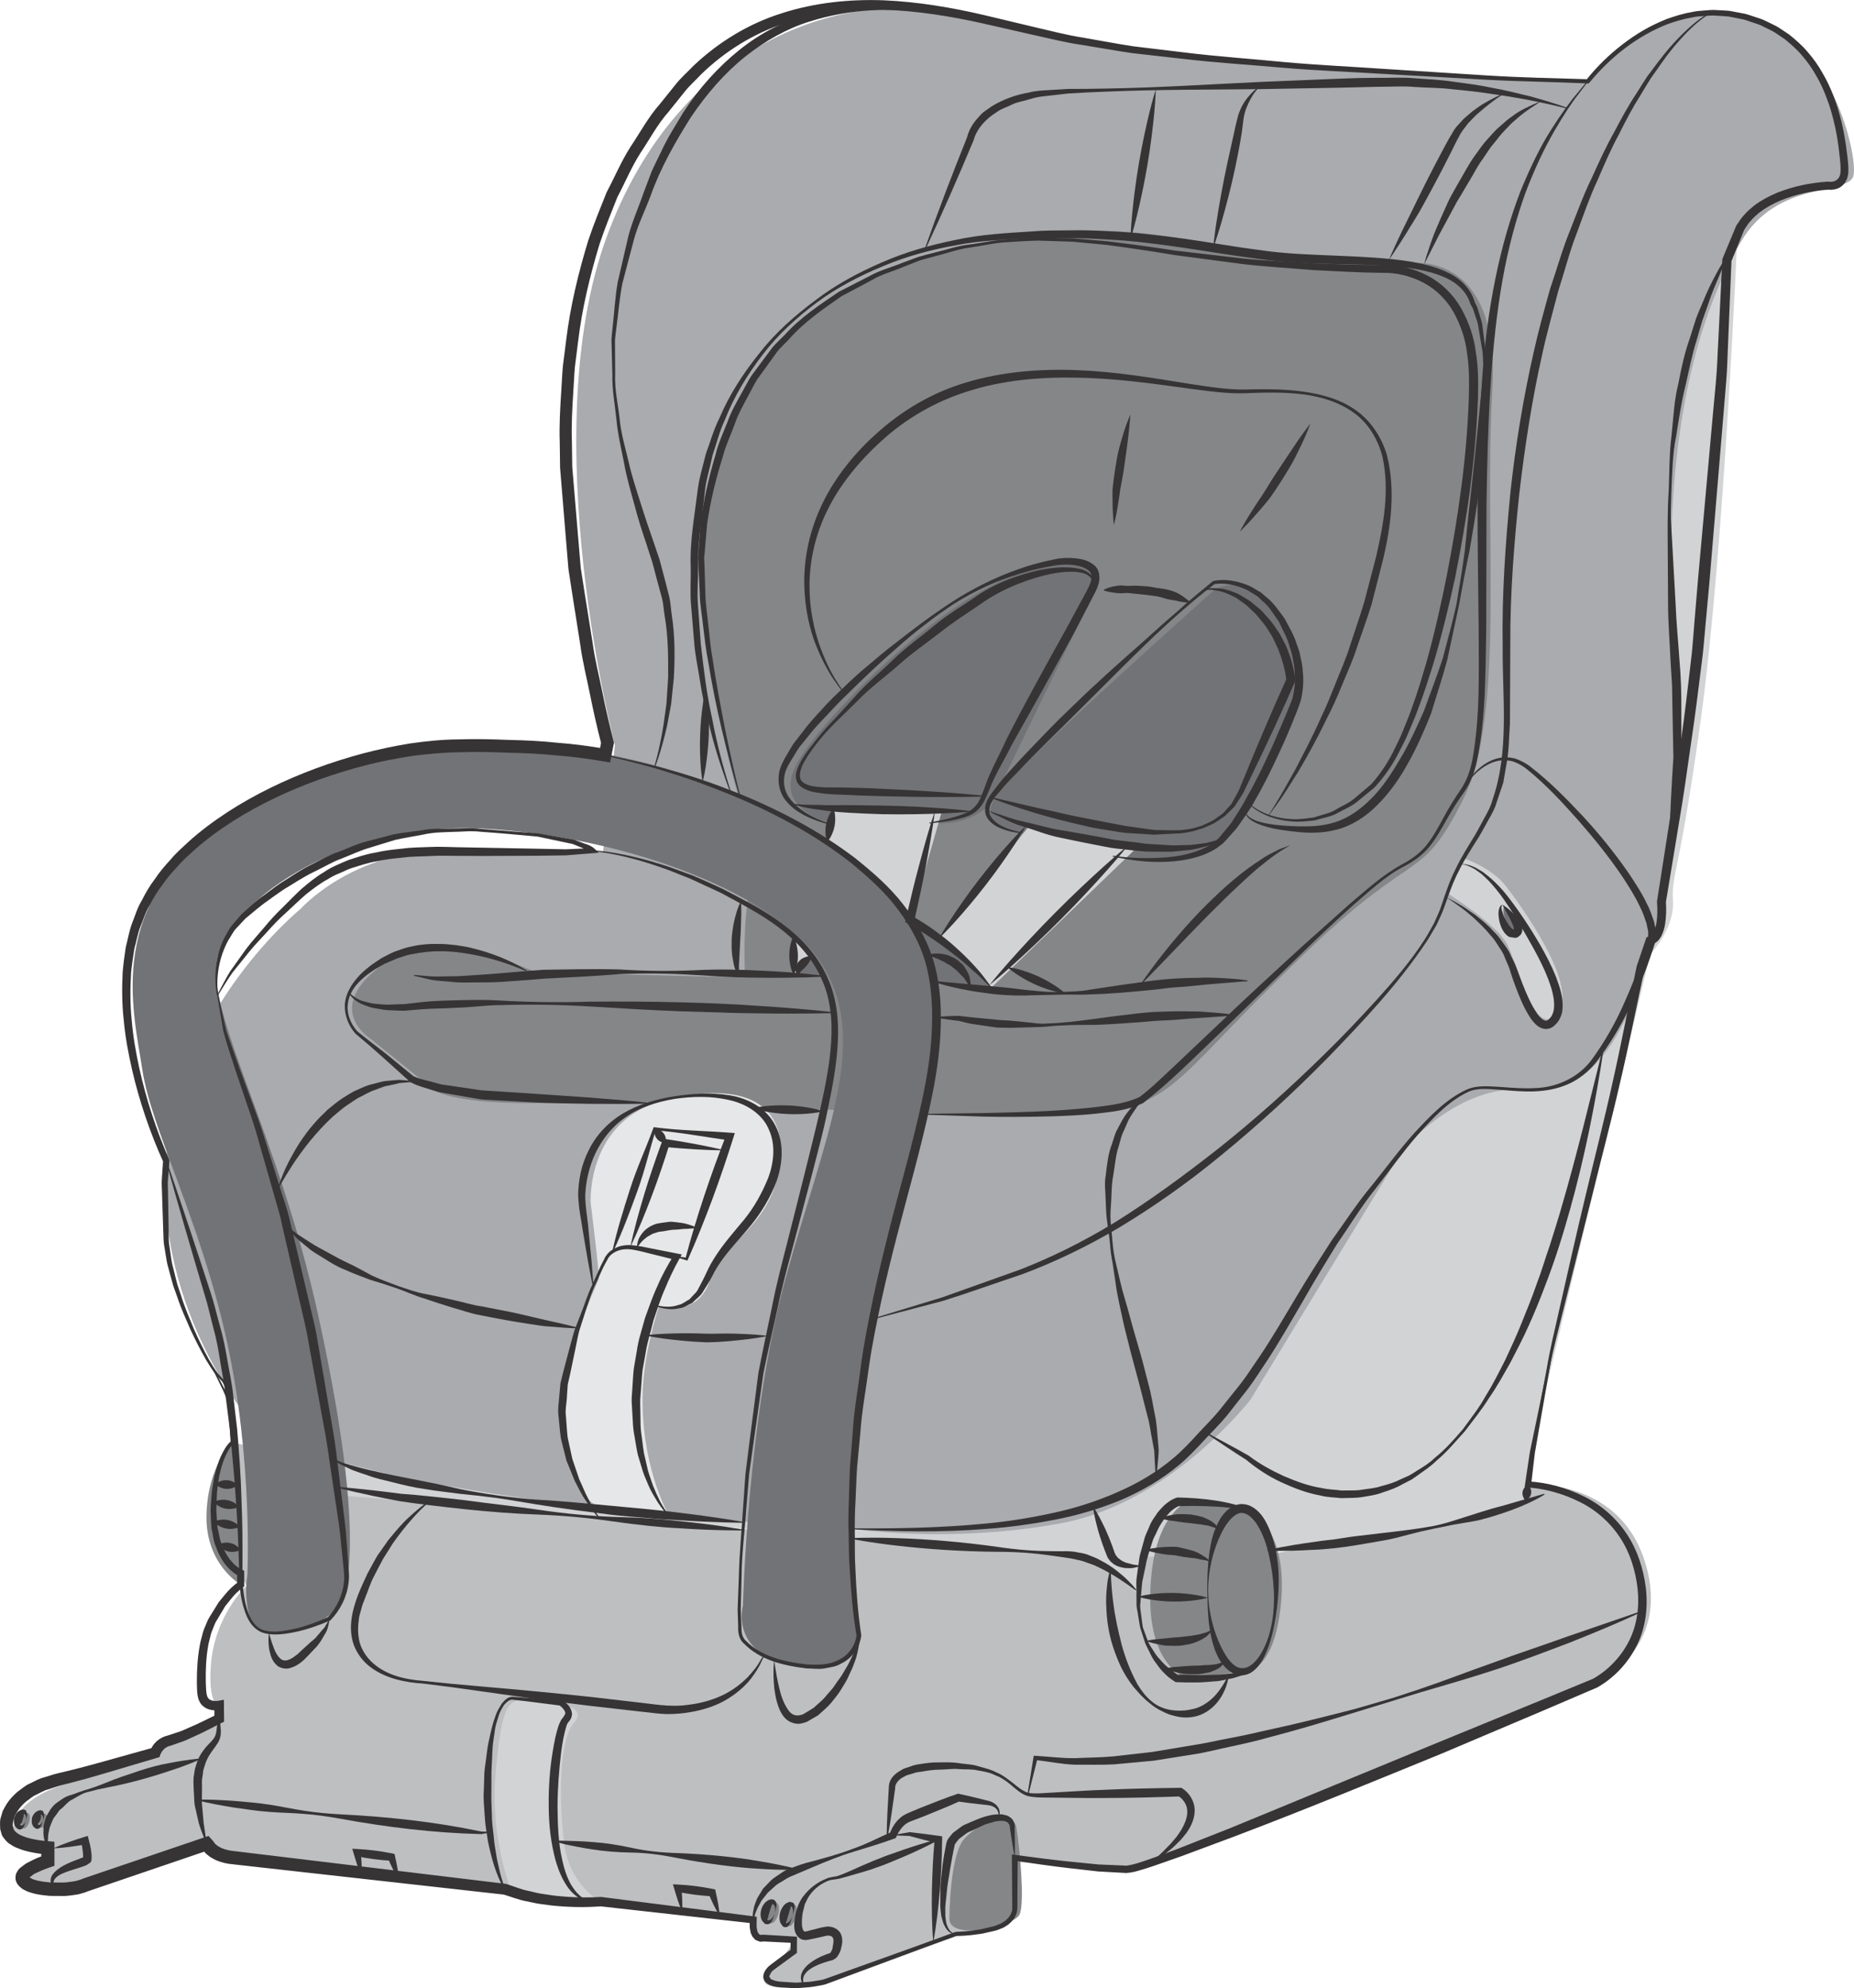 <?xml version="1.0" encoding="UTF-8"?>
<!DOCTYPE svg PUBLIC "-//W3C//DTD SVG 1.1//EN" "http://www.w3.org/Graphics/SVG/1.1/DTD/svg11.dtd">
<!-- Creator: CorelDRAW 2018 (64-Bit) -->
<svg xmlns="http://www.w3.org/2000/svg" xml:space="preserve" width="56.081mm" height="60.147mm" version="1.1" style="shape-rendering:geometricPrecision; text-rendering:geometricPrecision; image-rendering:optimizeQuality; fill-rule:evenodd; clip-rule:evenodd"
viewBox="0 0 1240.15 1330.06"
 xmlns:xlink="http://www.w3.org/1999/xlink">
 <defs>
  <style type="text/css">
   <![CDATA[
    .fil4 {fill:#E6E7E8;fill-rule:nonzero}
    .fil1 {fill:#D2D3D5;fill-rule:nonzero}
    .fil0 {fill:#BDBFC1;fill-rule:nonzero}
    .fil2 {fill:#A9ABAE;fill-rule:nonzero}
    .fil3 {fill:#848688;fill-rule:nonzero}
    .fil5 {fill:#727376;fill-rule:nonzero}
    .fil6 {fill:#373435;fill-rule:nonzero}
   ]]>
  </style>
 </defs>
 <g id="Слой_x0020_1">
  <path class="fil0" d="M1022.17 993.07c0,0 58.89,-4.6 77.33,49.28 18.46,53.93 -21.49,77.55 -28.55,81.25 -7.06,3.72 -302.7,127.5 -316.82,126.98 -14.15,-0.51 -75.32,-5.16 -75.32,-5.16l-1 35.48c0,0 -1.91,9.2 -20.12,11.04 -18.21,1.86 -28.81,5.73 -28.81,5.73 0,0 -63.27,25.08 -84.68,29.61 -21.37,4.52 -43.16,3.43 -28.21,-10.78 14.96,-14.21 14.96,-18.83 14.96,-18.83 0,0 -8.49,-0.92 -20.49,-1.11 -12.01,-0.17 -6.65,-12.19 -6.65,-12.19l-111.26 -12.61c0,0 -26.4,8.43 -54.8,-10l-1.55 -1.01c0,0 -163.21,-11.21 -179.61,-17.91 -16.41,-6.68 -22.04,-8.14 -22.04,-8.14 0,0 -71.47,30.6 -90.82,29.24 -19.36,-1.37 -35.57,-7.28 -25.94,-12.25l9.65 -4.98 4.54 -10.52c0,0 -29.99,-2.07 -21.24,-20 8.78,-17.94 38.05,-23.92 38.05,-23.92l59.06 -18.47c0,0 -3.39,-8.75 19.73,-14.72 23.11,-5.94 22.37,-16.29 22.37,-16.29 0,0 -11.51,3.14 -8.85,-29.51 2.66,-32.67 23.69,-52.4 23.69,-52.4l-3.75 -8.53c0,0 -10.84,-5.65 -13.3,-35.81 -2.45,-30.17 7.77,-51.69 7.77,-51.69l66.08 16.24 5.16 14.78c0,0 61.29,5.89 177.23,18.44 115.91,12.56 299.04,22.16 320.46,25.12 21.41,2.93 36.92,25.1 36.92,25.1 0,0 -0.04,-61.55 39.13,-59.57 39.13,1.97 47.98,18.21 50.21,26.35 2.22,8.12 2.22,11.05 2.22,8.12 0,-2.96 175.38,-18.1 169.28,-46.35z"/>
  <path class="fil1" d="M221.44 966.02c7.07,-1.65 60.72,35.5 277.04,35.43 216.31,-0.06 262.23,28.68 334.85,-75.22 72.6,-103.9 103.48,-218.15 174.97,-207.28 71.54,10.88 81.35,-63.35 101.88,-153.95 20.57,-90.6 -28.77,-254.75 11.09,-340.04 39.9,-85.27 40.89,-68.24 40.89,-68.24 0,0 -8.92,211.3 -24.27,323 -14.83,108.04 -19.93,104.11 -18.83,122.94 1.11,18.83 -15.14,35.64 -15.14,35.64l-74.52 310.42 -8.91 55.28c0,0 -60.52,26.72 -169.83,33.04l-2.95 0.19c-111.17,6 -82.86,4.46 -82.86,4.46l-3.54 26.52c0,0 -9.97,-23.62 -53.17,-28.05 -43.18,-4.42 -152.86,-12.82 -152.86,-12.82l-328.92 -27.04 -4.92 -34.26z"/>
  <path class="fil2" d="M169.87 953.75c0,0 -66.46,-75.31 -58.71,-177.21 7.77,-101.9 89.72,-168.35 89.72,-168.35 0,0 35.46,-39.9 97.47,-38.75 62.01,1.14 105.02,0.33 105.02,0.33l7.95 -71.23c0,0 -54.28,-207.12 -5.52,-340.04 48.73,-132.9 164.24,-171.53 249.93,-146.12 85.65,25.41 245.14,34.34 245.14,34.34l161.17 7.68c0,0 32.52,-50.05 96.82,-44.96 64.34,5.09 84.25,94.79 80.94,108.09 -3.34,13.29 -51.14,2.57 -75.31,44.3 -24.15,41.74 -49.56,112.71 -46.57,238.02 3,125.31 9.11,159.58 -10.52,226.94 -19.59,67.35 -42.52,106.92 -86.87,102.3 -44.33,-4.6 -82.08,39.86 -82.08,39.86l-101.81 167.08c0,0 -52.91,69.33 -127.38,83.08 -74.46,13.72 -139.7,3.6 -139.7,3.6 0,0 -319.94,-14.7 -399.69,-68.97z"/>
  <path class="fil3" d="M511.23 740.64l103.9 4.15c0,0 112.98,5.16 144.45,-5.7 31.48,-10.88 42.97,-34.31 115.9,-103.84 72.92,-69.53 74.86,-44.04 103.3,-100.61 28.41,-56.57 13.66,-176.77 19.46,-273.49 5.85,-96.74 -57.52,-84.91 -57.52,-84.91 0,0 -60.65,2.09 -108.34,-7.93 -47.67,-10.02 -122.01,-31.21 -233.06,12.02 -111.02,43.23 -121.19,134.97 -121.19,134.97 -22.55,85.16 15.07,214.83 15.07,214.83 0,0 10.44,48.53 6.94,72.49 -3.48,23.96 -1.69,51.35 -1.69,51.35l-118.97 -3.02 -22.8 -1.41 -27.65 -10.97c0,0 -47.65,-15.61 -78.97,11.34 -31.3,26.96 -2.38,44.83 -2.38,44.83l35.58 28.74c12.22,21.51 117.08,12.75 117.08,12.75l39.44 1.57c0,0 38.42,-12.37 71.45,2.85z"/>
  <path class="fil4" d="M400.57 856.52c0.83,-1.85 -5.48,-51.92 -5.48,-51.92 0,0 -3.17,-55.36 49.74,-68.65 52.89,-13.31 83.17,2.09 76.52,44.6 -6.65,42.52 -38.39,49.15 -46.52,75.74 -8.12,26.58 -35.12,16.76 -35.12,16.76l-39.14 -16.52z"/>
  <path class="fil3" d="M30.96 1218.71c-0.77,2.62 -2.39,4.44 -3.65,4.08 -1.24,-0.36 -1.63,-2.78 -0.86,-5.41 0.76,-2.61 2.39,-4.43 3.64,-4.07 1.25,0.35 1.65,2.78 0.88,5.4z"/>
  <path class="fil3" d="M19.56 1218.74c-0.84,2.88 -2.63,4.89 -4,4.49 -1.37,-0.39 -1.81,-3.05 -0.97,-5.94 0.83,-2.89 2.64,-4.9 4,-4.49 1.38,0.4 1.81,3.06 0.97,5.94z"/>
  <path class="fil3" d="M520.55 1280.69c-1.1,3.8 -3.42,6.45 -5.16,5.94 -1.75,-0.49 -2.28,-3.98 -1.18,-7.76 1.1,-3.79 3.42,-6.45 5.16,-5.94 1.75,0.5 2.27,3.99 1.17,7.77z"/>
  <path class="fil3" d="M532.38 1282.29c-1.15,3.92 -3.29,6.75 -4.81,6.31 -1.51,-0.45 -1.82,-3.96 -0.69,-7.89 1.15,-3.93 3.31,-6.72 4.81,-6.29 1.51,0.44 1.81,3.98 0.68,7.87z"/>
  <path class="fil3" d="M635.06 1283.26c0,0 0.14,-42.3 9.97,-53.16 9.84,-10.88 32.67,-21.03 34.9,-7.22 2.21,13.85 5.53,49.29 2.21,57.59 -3.31,8.33 -47.75,18.39 -47.07,2.78z"/>
  <path class="fil3" d="M793.52 1005.17c0,0 -22.66,8.39 -24.08,60.08 -1.41,51.69 25.55,57.88 25.55,57.88l33.32 -4.71c0,0 21.22,5.99 27.64,-38.39 6.46,-44.39 -8.72,-67.64 -27.64,-70.89 -18.89,-3.21 -34.78,-3.97 -34.78,-3.97z"/>
  <path class="fil3" d="M161.02 1060.08c0,0 -23.63,-13.29 -22.9,-46.52 0.76,-33.23 17.37,-48.73 17.37,-48.73 0,0 11.77,53.24 3.48,96.77l2.06 -1.52z"/>
  <path class="fil5" d="M165.44 1053.97c0,0 3.89,-77.57 -13.95,-157.94 -17.8,-80.35 -50.1,-140.11 -56.2,-180 -6.1,-39.9 -26.54,-115.15 59.09,-167.23 0,0 64.1,-45.51 181.57,-49.91 117.46,-4.41 263.67,72.38 285.08,130.71 21.41,58.34 -9.63,141.93 -9.63,141.93 0,0 -38.27,150.42 -41.26,224.29 -3.03,73.88 8.59,92.22 3.58,105.61 -5.02,13.38 -36.55,19.98 -59.98,7.42 -23.4,-12.57 -16.76,-34.73 -16.76,-34.73 0,0 2.96,-127 28.79,-220.05 25.84,-93.03 55.38,-155.78 25.84,-206 -29.54,-50.21 -132.9,-88.6 -228.9,-93.78 -95.98,-5.16 -174.26,51.68 -177.95,90.82 -3.69,39.14 41.89,115.69 67.93,234.06 26.07,118.41 24.74,175.51 14.73,193.42 -10.02,17.94 -53.75,27.79 -59.3,12.51 -5.57,-15.27 -2.68,-31.13 -2.68,-31.13z"/>
  <path class="fil5" d="M627.64 542.33l-67.89 -1.5 -2.21 10.5c0,0 -43.29,-9.25 -23.64,-42.09 19.67,-32.82 97.64,-111.26 155.52,-128.73 57.88,-17.48 40.9,18.79 40.9,18.79l-66.25 136.61c0,0 -12.04,16.9 -40.07,14.68l3.65 -8.26z"/>
  <path class="fil5" d="M686.01 557.24c0,0 -44,-1.01 -11.79,-34.61 32.2,-33.6 138.78,-128.6 138.78,-128.6 0,0 18.46,-10.13 37.64,8.98 19.24,19.1 24.25,52.14 18.49,66.36 -5.76,14.21 -30.32,78.51 -53.54,95.74 -23.26,17.22 -66.33,8.12 -66.33,8.12l6.15 -10.09 -64.97 -10.35 -4.42 4.44z"/>
  <path class="fil5" d="M543.07 639.71c0,0 -17.02,12.45 -8.5,12.76 8.55,0.32 16.47,0.62 16.47,0.62l-7.97 -13.39z"/>
  <path class="fil5" d="M627.4 657.12c0,0 -8.4,-29.55 -10.06,-30.11 -1.68,-0.55 -9.96,-12.73 -8.31,-12.73 1.66,0 12.01,7.04 24.55,17.72 12.55,10.66 28.21,27.01 28.21,27.01l2.84 3.47 -37.23 -5.36z"/>
  <path class="fil5" d="M1007.34 600.63c0,0 19.49,21.99 8.71,27.49 -10.75,5.51 -28.54,-14.56 -8.71,-27.49z"/>
  <path class="fil1" d="M628.08 627.83l60.15 -75.02 70.33 16.06 -95.38 91.83c0,0 -16.12,-20.6 -35.11,-32.87z"/>
  <path class="fil1" d="M553.3 563.2l4.24 -22.37 72.55 1.59 -20.98 73.15c0,0 -24.85,-33.74 -55.82,-52.37z"/>
  <path class="fil1" d="M530.72 626.18l0.22 26.17 3.64 0.13c0,0 -0.04,-6.01 4.23,-9.38l4.27 -3.39 -12.36 -13.54z"/>
  <path class="fil1" d="M1015.06 623.44c-3.98,5.24 -11.44,-12.9 -8.98,-17.01 0,0 12.98,11.77 8.98,17.01zm-7.86 -30.76c-9.98,-12.73 -28.37,-18.59 -28.37,-18.59l-10.66 23.47c0,0 32.94,20.6 40.14,34.44 7.2,13.84 17.99,63.95 33.37,46.1 15.37,-17.87 -24.51,-72.68 -34.48,-85.42z"/>
  <path class="fil1" d="M342.59 1265.67c-0.69,-0.24 -15.22,-36.82 -11,-80.8 4.23,-43.99 7.61,-49.12 23.12,-47.67 15.52,1.44 39.42,3.61 29.29,15.2 -10.09,11.56 -10.25,50.99 -6.68,80.16 3.56,29.16 24.6,39.63 24.6,39.63 0,0 -28.4,4.13 -59.33,-6.51z"/>
  <path class="fil4" d="M447.6 1014.11c0,0 -50.9,6.94 -60.21,-20.77 -9.29,-27.71 -20.71,-49.2 -3.84,-95.29 16.88,-46.1 26.31,-60.87 26.31,-60.87 0,0 22.28,-82.64 28.05,-82.05 5.75,0.6 53.14,5.16 53.14,5.16l-30.99 81.98 -7.39 0c0,0 -23.62,50.18 -22.88,96.73 0.74,46.5 17.81,75.11 17.81,75.11z"/>
  <path class="fil6" d="M1027.38 954.53l7.19 -38.78c2.18,-12.97 5.31,-25.75 8.2,-38.58 5.85,-25.66 11.55,-51.36 17.73,-76.9 6.05,-25.56 12.65,-51.09 18.28,-76.68 5.78,-25.54 10.63,-51.46 16,-77.18l0.04 -0.18 0.07 -0.17 6.01 -17.74 0.42 -1.27 1.65 -0.56 1.79 -1.02 1.49 -2.18c0.86,-1.76 1.4,-3.9 1.79,-6.09 0.66,-4.42 0.7,-9.21 0.34,-13.71l-0.02 -0.39 0.05 -0.36 8.33 -53.31c2.93,-17.76 5.19,-35.48 7.62,-53.36 2.53,-17.8 4.57,-35.62 6.66,-53.46 1.13,-8.72 1.61,-17.86 2.41,-26.77l2.25 -26.9 9.69 -107.49 2.47 -26.87c0.84,-8.96 0.99,-17.92 1.54,-26.88l2.67 -53.75 0.05 -0.62 0.17 -0.48 8.97 -21.55 0.08 -0.24 0.07 -0.09c1.72,-2.51 3.24,-5.16 5.4,-7.3 1.9,-2.36 4.29,-4.18 6.54,-6.13 4.79,-3.57 10.01,-6.36 15.4,-8.6 10.86,-4.34 22.16,-6.68 33.83,-7.43l0.21 -0.01 0.36 0.05c4.56,0.63 8.03,-2.07 8.01,-7.1 0.23,-4.74 -0.78,-10.95 -1.35,-16.24 -0.76,-5.48 -1.66,-10.95 -2.98,-16.32 -1.29,-5.37 -2.78,-10.69 -4.78,-15.82 -1.86,-5.16 -4.13,-10.21 -6.88,-14.93 -2.62,-4.82 -5.8,-9.32 -9.32,-13.47 -3.46,-4.25 -7.56,-7.85 -11.79,-11.33l-6.78 -4.58c-2.32,-1.42 -4.86,-2.48 -7.28,-3.74 -2.39,-1.37 -5.04,-2.12 -7.64,-3.01 -2.76,-0.83 -4.94,-1.94 -7.78,-2.33l-8.26 -1.63c-2.74,-0.31 -5.42,-0.35 -8.13,-0.55 -2.69,-0.32 -5.44,0.03 -8.17,0.2 -2.76,0.15 -5.49,0.33 -8.17,0.99 -5.44,0.83 -10.7,2.51 -15.91,4.28 -20.63,7.91 -38.74,22.24 -52.74,39.28l-0.49 0.6 -0.65 -0.03c-22.62,-1.05 -45.26,-1.25 -67.84,-2.49l-67.75 -3.83c-22.57,-1.41 -45.19,-2.24 -67.74,-4.13 -22.54,-2.05 -45.08,-3.37 -67.61,-6.02l-33.78 -3.82c-11.21,-1.62 -22.37,-3.69 -33.57,-5.48 -11.27,-1.59 -22.23,-4.46 -33.32,-6.86l-33.09 -7.55c-21.9,-4.88 -44.19,-8.42 -66.5,-9.14 -22.3,-0.59 -44.7,1.99 -65.69,8.99 -21.05,6.84 -40.21,18.77 -56.06,34.13 -3.7,4.02 -8.07,7.78 -11.28,11.93l-10.61 13.24c-7.59,8.57 -12.61,18.34 -18.82,27.55 -5.95,9.32 -10.25,19.76 -15.46,29.59 -4.09,10.37 -8.36,20.7 -11.87,31.29 -6.51,21.38 -11.73,43.19 -14.4,65.44l-2.09 16.67c-0.52,5.57 -0.7,11.19 -1.08,16.78 -0.72,11.27 -1.36,22.2 -0.94,33.59l0.23 16.67 1.42 16.9 2.83 33.8 1.43 16.9 2.6 16.63 5.31 33.24c1.49,11.12 4.32,22.07 6.53,33.09 2.25,11.05 4.71,22.01 7.56,32.83l0.25 0.98 -0.18 0.97 -1.65 8.31 -0.8 4.06 -4.23 -0.73c-10.33,-1.77 -21.09,-3.22 -31.78,-4 -10.69,-1.13 -21.43,-1.6 -32.2,-1.81 -10.69,-0.44 -21.53,-0.68 -32.27,-0.31 -10.51,0.1 -21.63,1.14 -31.88,2.47 -10.54,1.59 -21.05,3.69 -31.44,6.33 -10.36,2.69 -20.63,5.81 -30.7,9.44 -20.15,7.26 -39.69,16.39 -57.73,27.84 -8.99,5.76 -17.67,12.02 -25.59,19.11 -3.9,3.6 -8,7.03 -11.39,11.1 -3.65,3.86 -7.15,7.83 -10.09,12.23 -3.32,4.15 -5.95,8.71 -8.4,13.38 -2.84,4.44 -4.25,9.39 -6.37,14.54 -2.02,5.05 -2.71,10.1 -4.17,15.16 -0.83,5.21 -1.62,10.49 -2.15,15.77 -0.65,10.63 -0.69,21.34 0.42,32 0.85,10.68 2.77,21.27 5.02,31.78 4.62,20.97 11.4,41.64 20,61.25l0.24 0.56 -0.05 0.68 -0.89 11.32c-0.42,3.75 0.02,7.62 -0.02,11.42l0.4 22.94c0.17,3.93 -0.19,7.52 0.58,11.34 0.58,3.79 0.97,7.65 1.71,11.39l2.76 11.02c0.83,3.69 2.3,7.26 3.43,10.91 2.23,7.31 5.34,14.33 8.22,21.43 3.1,7 6.41,13.92 10.11,20.6 1.94,3.25 3.86,6.68 6.13,9.56l3.8 4.29c1.16,1.69 1.95,3.71 2.47,5.54 2.14,7.53 2.71,15.24 3.29,22.92l-0.86 0.07c-0.73,-7.62 -1.48,-15.35 -3.7,-22.59 -0.59,-1.86 -1.24,-3.45 -2.23,-4.92l-3.94 -4.28c-2.51,-3.07 -4.45,-6.4 -6.51,-9.69 -3.87,-6.69 -7.34,-13.58 -10.62,-20.58 -3.04,-7.09 -6.32,-14.11 -8.73,-21.47 -1.21,-3.68 -2.76,-7.21 -3.7,-11.01l-3.06 -11.3c-0.82,-3.8 -1.28,-7.6 -1.94,-11.39 -0.82,-3.74 -0.61,-7.89 -0.84,-11.64l-0.77 -23.19c-0.01,-3.87 -0.49,-7.71 -0.1,-11.62l0.79 -11.68 0.19 1.22c-9.02,-19.99 -16.05,-40.68 -20.99,-61.99 -2.39,-10.66 -4.47,-21.43 -5.46,-32.37 -1.26,-10.9 -1.35,-21.93 -0.78,-32.94 0.48,-5.49 1.24,-10.98 2.06,-16.47 1.44,-5.38 2.32,-11.17 4.27,-16.2 1.96,-4.88 3.55,-10.46 6.51,-15.25 2.54,-4.98 5.29,-9.83 8.71,-14.21 3.06,-4.68 6.67,-8.87 10.43,-12.95 3.53,-4.31 7.72,-7.91 11.74,-11.7 8.17,-7.44 17.06,-14 26.25,-20.03 18.46,-11.99 38.35,-21.54 58.89,-29.2 10.27,-3.82 20.74,-7.13 31.34,-10 10.61,-2.82 21.34,-5.09 32.24,-6.85 11.21,-1.61 21.72,-2.64 32.91,-2.71 10.95,-0.35 21.8,-0.1 32.76,0.37 10.92,0.23 21.84,0.72 32.72,1.9 10.94,0.83 21.7,2.27 32.71,4.18l-5.02 3.33 1.65 -8.31 0.07 1.94c-2.89,-11.05 -5.36,-22.16 -7.6,-33.26 -2.22,-11.15 -5.06,-22.14 -6.55,-33.45l-5.33 -33.76 -2.59 -16.88 -1.41 -16.9 -2.78 -33.8 -1.4 -16.9 -0.23 -17.23c-0.4,-11.23 0.28,-22.9 1.02,-34.19 0.38,-5.69 0.58,-11.38 1.12,-17.05l2.15 -16.98c2.76,-22.66 8.12,-44.97 14.81,-66.83 3.6,-10.84 8,-21.45 12.22,-32.07 5.38,-10.13 9.77,-20.73 15.99,-30.46 6.4,-9.54 11.96,-19.97 19.43,-28.37l10.63 -13.22c3.75,-4.77 8.03,-8.42 12.06,-12.64 16.76,-15.92 37.09,-28.29 59.17,-35.2 22.02,-7.09 45.26,-9.48 68.11,-8.64 22.89,0.99 45.43,4.81 67.59,9.99l32.96 7.88c10.99,2.5 21.89,5.46 33.04,7.15 11.11,1.91 22.17,4.06 33.32,5.75l33.58 4.05c22.37,2.8 45.01,4.29 67.49,6.51 22.48,2.05 45.07,3.04 67.63,4.62l67.67 4.31c22.54,1.43 45.14,1.86 67.73,2.55l-1.16 0.57c7.13,-8.97 15.25,-16.89 24.27,-23.84 4.48,-3.47 9.2,-6.63 14.1,-9.53 4.95,-2.86 10.09,-5.29 15.39,-7.43 5.4,-1.89 10.84,-3.69 16.52,-4.61 2.78,-0.7 5.64,-0.92 8.51,-1.12 2.86,-0.21 5.7,-0.58 8.62,-0.29 2.89,0.18 5.84,0.23 8.69,0.54l8.26 1.56c2.75,0.33 5.73,1.61 8.35,2.39 2.73,0.91 5.5,1.69 8.04,3.09 2.57,1.3 5.23,2.41 7.72,3.89l7.2 4.77c4.49,3.61 8.88,7.4 12.58,11.85 3.77,4.35 7.15,9.06 9.92,14.07 2.94,4.93 5.35,10.17 7.36,15.53 2.12,5.31 3.72,10.81 5.09,16.35 1.42,5.53 2.39,11.15 3.22,16.77 0.66,5.85 1.69,10.77 1.56,17.28 -0.05,3.12 -1.23,6.8 -4.02,9.34 -2.98,2.56 -6.54,3.02 -10.06,2.65l0.55 0.03c-10.8,0.79 -21.87,3.17 -31.9,7.29 -5.02,2.14 -9.78,4.74 -14.02,7.97 -1.97,1.75 -4.1,3.39 -5.71,5.44 -1.9,1.87 -3.14,4.18 -4.6,6.32l0.15 -0.32 -8.78 21.62 0.23 -1.08 -2.23 54.06c-0.45,9 -0.55,18.05 -1.32,27.01l-2.23 26.9 -9 107.55 -2.46 26.87c-0.9,9 -1.43,17.83 -2.68,26.95 -2.25,17.87 -4.43,35.79 -7.13,53.58 -2.55,17.75 -5,35.7 -8.07,53.42l-8.79 53.26 0.02 -0.75c0.36,5.13 0.28,10.06 -0.52,15.19 -0.45,2.56 -1.11,5.15 -2.37,7.74 -0.64,1.3 -1.54,2.56 -2.66,3.72 -1.25,1.15 -2.79,1.96 -4.49,2.42l2.05 -1.84 -6.17 17.69 0.09 -0.34c-5.59,25.7 -10.63,51.45 -16.67,77.14 -5.9,25.73 -12.67,51.07 -18.94,76.62l-19.28 76.45c-3.16,12.74 -6.57,25.43 -9.03,38.37l-8.01 38.61 -0.86 -0.16z"/>
  <path class="fil6" d="M1040.18 894.7l-8.62 49.27 -4.29 24.63c-0.39,2.16 -0.75,3.97 -0.92,6.08l-0.73 6.2 -1.44 12.43 -1.97 -2.28c12.96,0.73 25.38,4.2 36.94,9.88 11.55,5.57 21.68,14.38 28.89,25.13 7.2,10.71 11.28,23.6 12.84,36.06 1.56,12.98 0,26.38 -5.8,38.25 -5.84,11.85 -14.87,21.73 -26.57,28.48l-34.71 14.87 -69.11 29.28c-46.31,18.93 -92.59,38 -139.41,55.74l-35.22 13.12 -17.78 6.23c-2.95,1.04 -5.95,1.98 -9.03,2.87 -2.93,0.93 -6.3,1.86 -9.91,2.06l-18.75 -1.04 -18.79 -2.13c-12.53,-1.45 -24.87,-3.22 -37.28,-5.09l2.22 -1.91 -0.14 20.1 -0.07 10.06c-0.06,1.75 0.09,3.14 -0.15,5.22 -0.36,2.05 -1.11,3.74 -2.17,5.32 -1.01,1.61 -2.43,2.81 -3.81,4.04 -1.56,0.87 -3,2.09 -4.72,2.6 -1.56,0.63 -3.42,1.4 -5.02,1.66l-4.9 1.11c-3.2,0.9 -6.72,1.08 -10.09,1.6 -3.43,0.36 -6.75,0.58 -10.2,0.62l0.48 -0.09c-29.39,10.6 -58.62,21.66 -87.92,32.46l-0.08 0.02 -0.08 0.02c-2.83,0.73 -5.63,1.07 -8.44,1.56 -2.82,0.43 -5.67,0.49 -8.5,0.76 -2.83,0.37 -5.71,-0.05 -8.57,-0.14 -2.78,-0.19 -5.84,-0.19 -8.57,-0.87 -1.56,-0.43 -3.09,-0.86 -4.58,-1.91 -1.51,-0.84 -2.99,-3.18 -2.61,-5.33 0.28,-2.05 1.26,-3.49 2.23,-4.74 0.88,-1.22 2.4,-2.41 3.46,-3.14l13.42 -10.05 -0.87 1.69 -0.03 -7.76 2.03 2.14 -20.49 -1.01 0.88 -0.13c-1.19,0.37 -2.05,0.38 -3.12,0.25l-2.86 -1.16 -1.95 -2.17 -1.12 -2.39c-0.25,-1.52 -0.71,-3.14 -0.7,-4.6l0.01 -4.39 2.06 2.5 -101.99 -11.4 0.65 0c-11.19,0.88 -22.19,0.59 -33.25,-0.54l-8.26 -1.11c-2.76,-0.41 -5.48,-1.12 -8.2,-1.66 -5.52,-0.93 -10.77,-3.13 -16.15,-4.73l0.91 0.23 -181.18 -20.26 0.34 0.02c-4.32,-0.31 -8.05,-1.15 -12.01,-2.82 -1.92,-1.01 -3.89,-1.9 -5.61,-3.53 -1.88,-1.3 -3.16,-3.49 -4.51,-5.48l5.48 2.25 -81.4 27.73 0.69 -0.31c-1.9,0.94 -3.33,1.25 -4.88,1.7 -1.54,0.52 -3.04,0.72 -4.52,0.91 -3.01,0.45 -5.99,0.87 -8.92,0.69l-4.41 -0.02c-1.3,-0.02 -3.2,0.02 -4.49,-0.17 -2.64,-0.23 -5.56,-0.62 -8.76,-1.34 -1.54,-0.36 -3.08,-0.94 -4.61,-1.42 -1.63,-0.9 -3.11,-1.22 -4.86,-2.89 -1.44,-1.16 -3.85,-4.01 -3.15,-7.47 0.09,-1.83 0.91,-2.67 1.59,-3.88 0.4,-0.5 -0.14,-0.07 1.07,-1.29l0.4 -0.32 0.83 -0.62c1.17,-0.85 2.07,-1.72 3.45,-2.51l4.47 -2.31c3.03,-1.42 5.44,-2.32 8.39,-3.31l-3.09 4.21 0.01 -8.87 4.2 4.41c-3.48,-0.27 -6.68,-0.62 -10.01,-1.31 -3.3,-0.66 -6.6,-1.41 -9.94,-2.88 -1.66,-0.56 -3.34,-1.47 -5,-2.64 -1.68,-0.82 -3.22,-2.69 -4.6,-4.56l-0.51 -0.7 -0.12 -0.17 -0.06 -0.09 -0.03 -0.04 -0.29 -0.76 -0.09 -0.27 -0.33 -1.15 -0.65 -2.28c-0.16,-2.14 -0.2,-4.6 0.05,-6.72l1.63 -5.49c0.8,-1.65 1.78,-3.21 2.69,-4.81 1.97,-3.02 4.48,-5.67 7.1,-7.96 2.83,-2 5.45,-4.45 8.61,-5.74 3.07,-1.47 6.07,-3.22 9.32,-3.99 3.14,-0.93 6.51,-2.13 9.48,-2.79l9.21 -2.22c6.09,-1.56 12.12,-3.07 18.19,-4.81l36.53 -10.2 -2.51 2.6c0.54,-1.69 1.07,-2.7 1.86,-3.86 0.71,-1.13 1.66,-2.09 2.61,-3 2.02,-1.69 4.4,-3.04 6.83,-3.59l1.42 -0.42 1.47 -0.48 2.92 -0.98c1.93,-0.68 3.98,-1.23 5.71,-2.11l5.4 -2.39c1.86,-0.81 3.54,-1.52 5.42,-2.47l11.09 -5.4 -1.79 2.89 0.07 -8.87 3.79 3.12c-2.65,0.41 -4.98,0.24 -7.57,-0.51 -2.51,-0.8 -5.13,-2.74 -6.27,-5.32 -1.26,-2.43 -1.4,-5.26 -1.55,-7.07 -0.11,-2.1 -0.18,-4.18 -0.17,-6.24 -0.01,-8.24 0.48,-16.51 2.05,-24.7 0.33,-2.06 1,-4.07 1.49,-6.11 0.46,-2.05 1.1,-4.06 2.01,-6.01 0.92,-1.99 1.43,-3.89 2.7,-5.94l3.2 -5.16 3.19 -5.16 4.06 -4.93c2.7,-3.4 5.66,-6.16 9.39,-8.86l-1.14 2.03 0.06 -7.75 1.49 2.16c-2.35,-1.07 -3.95,-2.33 -5.63,-3.8 -1.73,-1.37 -2.93,-3.18 -4.4,-4.75 -2.42,-3.53 -4.48,-7.26 -5.76,-11.26 -1.76,-3.87 -1.91,-8.1 -2.92,-12.12 -0.37,-4.1 -0.45,-8.22 -0.63,-12.33 0.18,-4.2 0.56,-8.07 0.83,-12.12 0.21,-2.01 0.64,-4.06 0.96,-6.08 0.41,-2.01 0.54,-4.09 1.18,-6.04 1.01,-3.99 2.19,-7.9 3.89,-11.68 1.83,-3.73 3.62,-7.4 7.05,-10.43l-0.47 1.04 -1.67 -26.46 0.05 0.21c-1.49,-3.69 -2.81,-7.46 -4.67,-10.97l-5.24 -10.74 0.75 -0.45 5.6 10.67c1.99,3.5 3.43,7.26 5.06,10.94l0.03 0.08 0.02 0.15 2.47 26.41 0.05 0.55 -0.52 0.48c-2.59,2.4 -4.45,6.14 -5.98,9.64 -1.51,3.62 -2.53,7.41 -3.39,11.26 -0.56,1.9 -0.61,3.88 -0.94,5.81 -0.24,1.96 -0.6,3.85 -0.75,5.84 -0.15,3.98 -0.41,8.13 -0.46,11.94 0.32,3.92 0.4,7.85 0.82,11.72 1.03,3.72 1.2,7.75 2.89,11.22 1.22,3.67 3.13,6.94 5.29,10.02 1.31,1.3 2.37,2.92 3.84,4.02 1.34,1.19 2.99,2.31 4.31,2.89l1.48 0.67 0.02 1.51 0.06 7.75 0.02 1.16 -1.15 0.89c-2.75,2.11 -5.77,4.91 -8.01,7.91l-3.61 4.46 -3.1 5.2 -3.11 5.21c-0.87,1.39 -1.44,3.46 -2.19,5.13 -0.8,1.73 -1.35,3.58 -1.74,5.5 -0.42,1.9 -1.03,3.74 -1.3,5.69 -1.36,7.71 -1.71,15.69 -1.57,23.58 0.03,2.01 0.12,3.96 0.26,5.9 0.17,2.15 0.39,3.56 0.96,4.67 0.52,1.14 1.44,1.77 2.73,2.21 1.27,0.38 3.09,0.48 4.42,0.23l3.76 -0.69 0.03 3.8 0.07 8.87 0.02 1.99 -1.81 0.91 -11.01 5.59c-1.78,0.94 -3.87,1.89 -5.77,2.74l-5.85 2.68c-1.97,0.97 -3.9,1.52 -5.84,2.24l-2.92 1.03 -2.99 1c-1.59,0.34 -2.85,1.19 -3.96,2.11l-1.39 1.65 -0.84 1.65 -0.88 2.13 -1.65 0.48 -36.36 10.78c-6.05,1.85 -12.26,3.52 -18.39,5.18l-9.18 2.37c-3.2,0.78 -5.76,1.82 -8.67,2.71 -2.93,0.72 -5.4,2.3 -8.01,3.56 -2.76,1.12 -4.75,3.16 -7.1,4.74 -2.07,1.83 -4.02,3.91 -5.45,6.13l-1.95 3.43 -1.07 3.6 -0.28 2.73 0.65 2.28 0.34 1.13 0.09 0.29 -0.27 -0.67 0.02 0.01 0.03 0.02 0.06 0.06 0.24 0.22c0.83,1.23 2.89,2.81 5.49,3.71 2.44,1.08 5.37,1.79 8.25,2.32 2.86,0.62 5.96,0.93 8.78,1.15l4.2 0.34 0.01 4.08 0.01 8.87 0.01 3.18 -3.1 1.05c-2.3,0.76 -5.09,1.86 -7.07,2.79l-2.98 1.37c-1.04,0.55 -2.18,1.61 -3.27,2.38l-0.82 0.64 -0.42 0.31 0.52 -0.4 0 -0.14 -0.06 -0.61 0.29 0.22 2.26 1.28c1.13,0.31 2.18,0.76 3.35,1.01 2.22,0.52 4.79,0.91 7.67,1.14 1.45,0.22 2.35,0.08 3.81,0.12l3.9 0c2.64,0.17 5.14,-0.22 7.63,-0.6 2.43,-0.19 5.11,-1.13 6.61,-1.67l0.69 -0.31 81.42 -27.67 2.62 -0.9 2.86 3.14c0.79,0.88 1.14,1.98 2.28,2.71 0.84,0.91 2.2,1.48 3.4,2.18 2.61,1.15 5.94,1.9 8.73,2.14l0.34 0.02 181 21.83 0.27 0.03 0.66 0.21c5.02,1.54 9.82,3.7 15.07,4.64 2.58,0.56 5.13,1.29 7.75,1.72l7.89 1.18c10.54,1.25 21.38,1.69 31.88,1.03l0.4 -0.02 0.27 0.02 101.8 12.95 2.09 0.27 -0.02 2.25 -0.04 3.79c-0.04,1.27 0.34,2.32 0.46,3.52l0.6 1.31 0.72 0.88 0.87 0.37 0.94 -0.01 0.73 -0.12 0.15 0.01 20.48 1.23 2.05 0.13 -0.01 2.03 -0.04 7.76 -0.01 1.07 -0.86 0.62 -13.52 9.89c-1.24,0.88 -1.93,1.4 -2.75,2.43l-1.41 2.67 0.96 1.71c0.79,0.59 1.98,0.98 3.1,1.32 2.71,0.7 5.27,0.65 8.04,0.87 2.72,0.11 5.44,0.57 8.16,0.23 2.73,-0.23 5.48,-0.25 8.18,-0.62 2.69,-0.46 5.45,-0.77 8.04,-1.41l-0.15 0.06c29.38,-10.61 58.84,-20.96 88.16,-31.78l0.21 -0.08 0.27 0c3.24,-0.09 6.61,-0.35 9.84,-0.74 3.24,-0.55 6.46,-0.72 9.74,-1.67l4.88 -1.19c1.72,-0.31 2.93,-0.94 4.47,-1.54 1.55,-0.46 2.67,-1.55 4.03,-2.28 1.09,-1.04 2.24,-2.02 3,-3.28 0.82,-1.19 1.37,-2.67 1.59,-3.9 0.16,-1.26 0.02,-3.24 0.06,-4.82l-0.07 -10.06 -0.16 -20.1 0 -2.21 2.25 0.3c12.34,1.66 24.78,3.29 37.13,4.56l18.5 1.83 18.75 0.8c5.07,-0.6 11.4,-2.94 17.14,-4.92 5.86,-2.04 11.69,-4.24 17.52,-6.47l34.85 -13.76 138.73 -57.17 69.41 -28.46 34.47 -14.24c10.02,-5.63 18.85,-14.8 24.1,-25.36 5.39,-10.59 6.97,-23.04 5.7,-34.82 -1.4,-12.29 -5,-23.9 -11.6,-34.08 -6.56,-10.06 -15.84,-18.42 -26.74,-23.83 -10.79,-5.52 -22.93,-8.99 -34.96,-9.88l-2.28 -0.16 0.32 -2.12 1.83 -12.37 0.93 -6.19c0.24,-2.05 0.74,-4.32 1.14,-6.26l5.11 -24.49 10.18 -48.97 0.86 0.15z"/>
  <path class="fil6" d="M145.74 664.76c2.73,-5 5.25,-10.2 8.29,-15.06l10.59 -14.84c3.64,-4.87 7.82,-9.31 11.73,-14 3.9,-4.71 7.95,-9.25 12.33,-13.4 4.35,-4.27 8.39,-8.55 13.01,-12.83 4.73,-3.96 9.47,-7.96 14.87,-11.09 5.09,-3.6 11,-5.84 16.69,-8.26 5.9,-1.89 11.79,-3.96 17.9,-4.9 6.02,-1.44 12.12,-2.08 18.23,-2.69 6.08,-0.86 12.23,-0.79 18.36,-1.08 6.16,-0.32 12.14,0.08 18.2,0.16l18.16 0.34 36.17 0.69 18.1 0.37 17.97 -0.81 -1.19 2.75c-1.58,-1.54 -5.04,-2.54 -7.78,-3.74l-4.31 -1.76 -4.66 -0.98 -18.68 -3.95c-12.76,-1.19 -25.55,-2.37 -38.36,-3.26 -6.43,-0.79 -12.7,0.07 -19.13,0.12 -6.37,0.24 -12.76,0.28 -19,1.76 -6.26,1.2 -12.57,2.16 -18.76,3.54l-18.22 5.59c-6.08,1.82 -11.81,4.66 -17.74,6.92 -5.99,2.14 -11.44,5.48 -17.15,8.24 -5.78,2.68 -11.17,6.03 -16.57,9.39 -5.55,3.16 -10.61,6.93 -15.74,10.64 -5.16,3.51 -10.1,8 -14.92,11.9l-6.36 6.8c-2.06,2.33 -3.37,5.2 -5.11,7.79 -5.77,10.66 -8.29,23.29 -6.92,35.67zm-0.52 1.08c-1.4,-6.34 -1.33,-12.89 -0.77,-19.36 0.83,-6.45 2.5,-12.9 5.47,-18.79 1.7,-2.82 3.01,-5.93 5.08,-8.5l6.49 -7.53c4.94,-4.41 9.38,-8.78 14.79,-12.56 5.21,-3.9 10.38,-7.89 15.95,-11.2 5.44,-3.51 10.9,-7.03 16.75,-9.86 5.77,-2.98 11.45,-6.13 17.59,-8.29 6.1,-2.22 11.96,-5.11 18.25,-6.76l18.82 -4.9c6.37,-1.14 12.83,-1.83 19.22,-2.76 6.36,-1.25 12.87,-0.83 19.32,-1.04 6.4,0.05 13,-0.67 19.35,0.23l38.39 3.01 19.13 3.35 4.81 0.84 4.67 1.7c3.1,1.38 6.22,1.62 9.42,4.6l2.61 2.44 -3.8 0.31 -18.24 1.45 -18.18 0.26 -36.39 0.15 -18.1 -0.06c-6.02,0.02 -12.14,-0.29 -18.07,0.12 -5.94,0.34 -11.93,0.16 -17.84,0.98 -5.93,0.57 -11.86,1.15 -17.62,2.5 -5.9,0.87 -11.45,2.82 -17.07,4.56 -2.83,0.86 -5.38,2.36 -8.1,3.44 -2.75,1.06 -5.37,2.37 -7.83,3.98 -5.21,2.77 -9.86,6.42 -14.54,10.06 -4.39,3.78 -8.85,8.14 -13.25,12.19 -4.56,4.02 -8.71,8.35 -12.68,12.82 -3.98,4.47 -8.28,8.7 -12.05,13.38l-11.31 14.09c-3.51,4.86 -6.44,10.1 -9.73,15.19l-0.4 0.62 -0.14 -0.69z"/>
  <path class="fil6" d="M31.7 1236.27c0,0 -1.15,-1.75 -2.03,-5.45 -0.48,-1.83 -0.76,-4.1 -0.58,-6.79 -0.27,-2.72 0.91,-5.59 1.85,-8.83 1.6,-2.82 3.42,-6.26 6.32,-8.64 3.1,-2.17 6.2,-4.78 10.13,-5.7 3.81,-1.16 7.51,-2.93 11.4,-3.86 3.85,-1.2 7.7,-2.57 11.49,-4.13 7.57,-3.22 15.36,-5.69 22.62,-8.14 7.28,-2.39 14.19,-4.24 20.31,-5.26 12.13,-2.41 20.41,-2.99 20.41,-2.99l0.13 0.56c0,0 -7.54,3.52 -19.14,7.28 -11.55,3.92 -27.27,8.58 -43.41,11.59 -4.04,0.75 -8.03,1.69 -11.9,2.78 -4,0.85 -7.24,3.06 -10.48,4.91 -3.49,1.51 -5.48,4.65 -8.04,6.59 -1.42,0.9 -1.99,2.41 -2.95,3.56 -0.81,1.23 -1.94,2.25 -2.45,3.53 -0.98,2.57 -2.29,4.87 -2.55,7.22 -0.65,2.26 -0.64,4.31 -0.75,6.06 -0.23,1.76 0.08,3.07 0.04,4.05l0.13 1.47 -0.55 0.19z"/>
  <path class="fil6" d="M371.47 1231.29c0,0 2.55,0.06 7.01,0.17 4.46,0.09 10.85,0.26 18.46,0.88 7.63,0.52 16.44,1.85 25.81,3.89 9.36,2.04 19.49,3.1 29.7,3.41 20.42,0.77 40.66,2.8 55.72,5.52 15.08,2.46 25.02,5.14 25.02,5.14l-0.07 0.56c0,0 -10.27,0.34 -25.52,-0.7 -15.28,-0.81 -35.47,-3.46 -55.51,-7.37 -10.01,-2.02 -20.11,-3.32 -29.7,-3.46 -9.58,-0.15 -18.46,-0.86 -26.02,-2.11 -7.54,-1.12 -13.79,-2.43 -18.18,-3.35 -4.44,-1.13 -6.82,-2 -6.82,-2l0.09 -0.57z"/>
  <path class="fil6" d="M132.38 1203.89c8.02,-0.12 15.97,0.33 23.91,0.86 7.92,0.71 15.86,1.27 23.72,2.5 7.87,1.18 15.67,2.97 23.54,4.1 7.86,1.22 15.78,1.97 23.74,2.38 31.82,1.58 63.46,4.99 94.7,11.54l-0.15 0 5.72 0.13 0.05 0.58 -5.64 1 -0.01 0.01 -0.16 -0.01c-31.91,-0.77 -63.48,-4.67 -94.83,-10.41 -7.85,-1.41 -15.72,-2.51 -23.66,-3.1 -7.92,-0.71 -15.92,-0.73 -23.84,-1.39 -7.94,-0.59 -15.8,-1.87 -23.68,-2.97 -7.85,-1.3 -15.69,-2.69 -23.47,-4.64l0.07 -0.57z"/>
  <path class="fil6" d="M337.42 1264.01c-5.76,-9.89 -8.7,-21.09 -11.04,-32.24 -0.82,-5.63 -1.9,-11.26 -2.14,-16.96 -0.32,-5.7 -1.08,-11.38 -0.62,-17.08l0.28 -8.54c0,-2.78 0.27,-5.8 0.7,-8.56 0.89,-5.6 1.18,-11.17 2.58,-16.8 1.19,-5.62 2.41,-11.18 4.48,-16.56 0.89,-2.71 2.56,-5.19 4.05,-7.68 1.92,-2.11 4.01,-4.96 7.98,-4.4l-0.2 -0.05c10.59,0.94 21.23,1.34 31.84,2.06l0.48 0.02 0.34 0.25c2.8,1.91 5.81,4.12 6.45,8.67 0.09,2.26 -0.9,4.37 -2.23,5.73l-0.48 0.58 0.04 0.02 -0.18 0.23 -0.47 0.82 -0.54 1.58c-1.62,5.42 -2.64,11.48 -3.42,17.41 -1.42,11.95 -2.35,24.02 -2.39,36.06 0.15,12.01 0.45,24.13 3.16,35.75 1.26,5.8 3.03,11.54 5.98,16.63 1.57,2.45 3.2,4.95 5.45,6.86 2.1,2.11 4.84,3.39 7.64,4.45l-0.13 0.57c-6.12,-1.13 -11.66,-5.18 -15.31,-10.34 -3.63,-5.22 -6.07,-11.09 -7.87,-17.08 -3.36,-12.05 -4.76,-24.48 -4.81,-36.82 -0.16,-12.37 0.65,-24.71 2.68,-36.91 1.05,-6.12 2.05,-12.16 4.3,-18.3l1.26 -2.64 0.76 -1.08 0.82 -0.96 1.3 -2.36c0.06,-1.69 -1.95,-4.11 -4.02,-5.58l0.82 0.27c-10.56,-1.26 -21.09,-2.84 -31.67,-3.89l-0.02 -0.02 -0.19 -0.03c-2.03,-0.44 -4.35,1.67 -5.98,3.59 -1.41,2.25 -2.81,4.67 -3.6,7.32 -0.75,2.67 -1.7,5.28 -2.26,7.99l-1.18 8.26c-0.89,5.44 -0.72,11.21 -1.15,16.82 -0.36,5.46 -0.1,11.15 -0.24,16.69 -0.14,5.59 0.15,11.14 0.37,16.71 -0.01,5.62 1.01,11.09 1.46,16.66 0.19,2.8 0.82,5.51 1.22,8.28 0.41,2.76 0.89,5.52 1.59,8.22 1.08,5.49 2.64,10.85 4.63,16.13l-0.52 0.27z"/>
  <path class="fil6" d="M503.52 1284.35c-0.24,-2.42 0.1,-4.94 0.61,-7.36 0.37,-2.5 1.55,-4.74 2.39,-7.13l3.94 -6.47 5.3 -5.47c1.83,-1.75 4.08,-2.93 6.13,-4.41 2.03,-1.55 4.22,-2.79 6.63,-3.49 4.74,-1.89 9.27,-3.52 13.94,-4.6 9.31,-2.5 18.63,-4.99 27.62,-8.46 9.16,-3.09 17.64,-7.7 26.37,-11.47l-1.34 1.46c1.55,-4.66 4.18,-8.69 8.28,-11.85 2.29,-1.51 4.48,-2.43 6.35,-3.19l6 -2.5c8.09,-3.09 16.06,-6.45 24.29,-9.2l0.83 -0.27 0.59 0.11c5.29,1.18 10.59,2.34 15.87,3.72 2.45,0.77 5.53,0.93 8.05,2.9 1.24,0.86 2.22,2.11 2.85,3.47 0.57,1.44 0.52,2.89 0.36,4.31l-0.58 -0.06c-0.1,-1.34 -0.34,-2.57 -1.01,-3.62 -0.73,-0.97 -1.65,-1.75 -2.76,-2.24 -2.11,-1.07 -4.73,-1 -7.53,-1.38 -5.41,-0.53 -10.78,-1.3 -16.17,-2.02l1.41 -0.15c-7.85,3.67 -15.95,6.74 -23.94,10.09l-6.07 2.31c-2.18,0.77 -4,1.51 -5.38,2.33 -2.9,1.93 -5.38,5.37 -6.86,8.77l-0.51 1.16 -0.84 0.3c-9.17,3.31 -18.43,6.14 -27.63,8.91 -9.22,2.76 -18.14,6.47 -27.02,10.22l-13.08 5.57c-2.19,0.79 -4.21,1.88 -6.11,3.14 -1.9,1.26 -4.06,2.22 -5.77,3.71l-5.08 4.59 -4.27 5.39c-0.97,2.05 -2.36,3.99 -3.19,6.15 -0.92,2.18 -1.64,4.36 -2.09,6.76l-0.58 -0.02z"/>
  <path class="fil6" d="M627.79 1230.91c0,0 -10.77,6.1 -27.78,13.08 -4.24,1.79 -8.83,3.72 -13.83,5.4 -4.91,1.9 -10.36,3.24 -15.86,4.93 -2.81,0.79 -5.66,1.58 -8.55,2.4 -3.8,0.9 -5.85,0.49 -8.59,1.84 -5.4,2.26 -10.06,6.38 -12.92,11.41l-1.9 3.89 -1.02 4.16c-0.75,2.26 -0.94,6.05 -0.97,8.55 -0.05,2.5 0.75,5.2 1.61,5.46 0.1,0.66 3.72,-0.69 6.4,-1.27 3.02,-0.74 4.98,-1.44 8.78,-1.91 3.33,-0.3 8.06,1.44 9.5,5.45 1.44,3.57 0.44,7.13 -0.1,9.24 -0.13,1.07 -0.74,2.57 -1.65,4.08 -0.78,1.48 -1.76,2.68 -3.97,3.65 -8.58,2.15 -15.67,5.21 -18.4,9.22 -1.51,1.93 -1.38,4 -1.26,5.32 0.37,1.34 0.55,2.05 0.55,2.05l-0.51 0.27c0,0 -0.36,-0.7 -1.03,-2.04 -0.45,-1.37 -1.12,-3.89 0.24,-6.7 2.64,-5.57 10.06,-10.02 18.95,-12.96l0.71 -1.34c0.31,-0.58 0.73,-1.26 0.82,-2.72 0.48,-2.65 0.82,-4.4 0.19,-5.79 -0.36,-1.12 -1.65,-1.76 -3.73,-1.7 -1.67,0.23 -5.13,1.25 -7.73,1.7l-4.24 0.89 -0.92 0.19 -1.87 0.21c-1.19,-0.09 -2.44,-0.24 -3.48,-0.99 -4.3,-3.11 -3.98,-7.36 -3.96,-10.63 0.68,-6.02 2.15,-12.97 6.34,-18 3.92,-5.14 9.14,-9.05 14.91,-11.34 2.76,-1.45 6.89,-1.32 8.72,-2.26 2.67,-0.89 5.41,-2.18 8.01,-3.25 10.45,-4.77 20.32,-8.94 29.04,-11.83 17.27,-6.26 29.28,-9.2 29.28,-9.2l0.22 0.54z"/>
  <path class="fil6" d="M111.44 776.46c10.1,29.32 19.83,58.74 29.42,88.21 2.52,7.51 4.13,14.98 6.25,22.47 2.21,7.42 3.66,15.08 4.98,22.8 1.28,7.69 3.1,15.37 3.85,23.1l2.7 23.17c1.32,15.49 2.48,30.98 2.89,46.49 0.65,15.51 0.74,31.03 0.65,46.56 -0.19,7.72 0.26,15.38 1.9,22.87 1.68,7.11 4.63,15.39 11.35,18.13 7.64,2.53 14.92,0.76 22.47,-0.8 7.43,-1.81 14.71,-4.54 21.65,-7.67l-0.33 0.24c5.83,-6.3 9.95,-14.68 10.78,-23.31 0.64,-4.27 -0.14,-8.65 -0.55,-13.22l-1.36 -13.5c-0.7,-9.03 -2.28,-17.91 -3.56,-26.84l-4 -26.72c-1.22,-8.92 -2.57,-17.83 -4.33,-26.69l-4.87 -26.64 -4.88 -26.63c-1.37,-8.92 -3.69,-17.65 -5.65,-26.44l-12.19 -52.72c-1.66,-8.72 -4.74,-17.39 -7.05,-26.09l-7.46 -26.09c-2.37,-8.73 -4.99,-17.37 -8.04,-25.84l-8.67 -25.64c-2.76,-8.66 -5.73,-17.24 -8.04,-26l-4.56 -26.83 0.58 -0.06 5.84 26.4c2.77,8.56 6.09,16.97 8.96,25.49l9.39 25.52c3.29,8.47 6.14,17.05 8.75,25.71l8.14 25.87c2.54,8.71 5.82,17.05 7.75,26.07l12.5 52.93c2.01,8.84 4.42,17.59 5.77,26.55l4.59 26.78c2.84,17.9 6.62,35.6 8.58,53.69l3.34 27c1.07,9.01 2.42,17.99 2.9,27.01l1.01 13.52c0.29,4.44 0.96,9.06 0.22,13.79 -1.14,9.37 -5.52,18.04 -12.07,24.83l-0.14 0.15 -0.21 0.08c-7.22,3.09 -14.57,5.7 -22.23,7.43 -7.4,1.54 -16.08,3.07 -23.4,0.4 -8.22,-3.51 -10.93,-12.08 -12.89,-19.42 -1.79,-7.64 -2.33,-15.55 -2.26,-23.31 -0.41,-15.46 -1.05,-30.94 -2.18,-46.35 -0.92,-15.45 -2.61,-30.81 -3.95,-46.2l-2.91 -22.97c-0.73,-7.72 -2.36,-15.18 -3.54,-22.78 -1.19,-7.58 -2.5,-15.16 -4.63,-22.64 -2,-7.45 -3.58,-15.17 -5.91,-22.39 -8.82,-29.69 -17.51,-59.44 -25.83,-89.3l0.56 -0.17z"/>
  <path class="fil6" d="M396.58 568.77c15.14,1.23 30.01,4.64 44.51,9.13 7.29,2.09 14.32,5.02 21.5,7.51 7.05,2.84 13.89,6.16 20.84,9.24 13.38,7.06 27.14,13.88 39.38,22.94 12.39,9.08 23.28,20.61 29.91,34.75 6.87,14.05 8.53,30 7.68,45.26 -0.81,15.35 -3.73,30.36 -6.83,45.2 -2.93,14.88 -7.05,29.54 -10.78,44.16l-11.59 43.9c-3.92,14.61 -7.97,29.21 -10.98,43.99 -3.2,14.76 -6.69,29.47 -9.66,44.27l-6.38 44.85 -3.11 22.43 -1.87 22.62c-0.98,15.09 -3.06,30.15 -3.14,45.26l-0.6 22.64 0.48 11.25c-0.02,3.96 0.37,7.2 3.21,9.72 10.35,10.5 26.2,14.01 40.58,15.57 7.63,0.43 15.13,0.36 21.41,-3.09 6.44,-2.98 10.96,-9.56 11.8,-16.37l0.02 0.38c-2.54,-15.06 -3.78,-30.15 -4.61,-45.3 -0.62,-7.57 -0.47,-15.16 -0.69,-22.72 -0.25,-7.59 -0.17,-15.16 0.16,-22.73 0.27,-7.58 0.34,-15.17 0.77,-22.73l1.8 -22.68c0.81,-15.17 3.71,-30.09 5.54,-45.14 2.07,-15.09 5.03,-29.79 8.13,-44.72 3.14,-14.84 6.68,-29.55 10.38,-44.23 7.31,-29.36 16.05,-58.34 22.24,-87.74 3.21,-14.67 5.63,-29.5 6.5,-44.37 0.83,-14.84 0.32,-29.81 -3.11,-44.22 -3.52,-14.54 -10.47,-27.41 -19.41,-39.33 -8.85,-11.97 -20.17,-21.95 -31.69,-31.45 -11.84,-9.17 -24.4,-17.47 -37.54,-24.78 -13.09,-7.36 -26.7,-13.88 -40.6,-19.66 -13.93,-5.68 -28.04,-11.1 -42.45,-15.48 -14.37,-4.64 -29.02,-8.27 -43.75,-11.62l0.12 -0.57c14.81,2.95 29.62,6.19 44.15,10.45 14.61,4 28.94,8.99 43.02,14.58 14.09,5.61 27.88,11.97 41.22,19.21 13.38,7.19 26.22,15.4 38.41,24.56 11.87,9.5 23.58,19.51 32.94,31.78 9.39,12.01 17.18,26.14 20.95,41.02 3.87,15 4.42,30.59 3.58,45.84 -0.86,15.3 -3.31,30.4 -6.5,45.25 -6.27,29.75 -14.71,58.79 -22.24,88.01 -3.78,14.59 -7.39,29.24 -10.61,43.94 -3.14,14.63 -6.26,29.55 -8.38,44.38 -1.92,14.92 -4.82,29.74 -5.83,44.77l-2.11 22.48c-0.53,7.52 -0.71,15.04 -1.08,22.56 -0.44,7.53 -0.62,15.04 -0.48,22.58 0.12,7.51 -0.15,15.06 0.36,22.57 0.6,15.02 1.64,30.12 3.93,44.9l0.03 0.26 -0.01 0.12c-1.07,8.23 -6.36,15.43 -13.63,18.8 -3.44,2.17 -7.52,2.45 -11.41,3.25 -3.91,0.6 -7.6,-0.08 -11.41,-0.06 -15.13,-1.83 -30.99,-5.34 -42.2,-16.79 -3.14,-2.68 -3.87,-7.48 -3.68,-11.05l-0.37 -11.42 0.83 -22.74c0.33,-15.17 1.91,-30.21 2.8,-45.32l1.59 -22.64 2.83 -22.57 5.84 -45.11c2.79,-14.9 6.13,-29.68 9.17,-44.54 2.85,-14.92 6.75,-29.54 10.5,-44.19l11.09 -44.01c3.56,-14.75 7.43,-29.29 10.66,-44.05 3.26,-14.71 6.29,-29.5 7.23,-44.39 1,-14.82 -0.44,-29.97 -6.8,-43.34 -6.09,-13.42 -16.47,-24.71 -28.3,-33.59 -12.01,-9.11 -25.45,-15.93 -38.7,-23.13l-20.5 -9.49c-7.04,-2.66 -13.93,-5.78 -21.11,-8.07 -14.26,-4.88 -28.97,-8.69 -43.97,-10.36l0.04 -0.58z"/>
  <path class="fil6" d="M223.13 975.8c0,0 0.89,0.71 2.79,1.39 1.76,0.89 4.57,1.77 8.22,2.83 7.21,2.19 17.74,4.65 30.49,7.19 6.37,1.26 13.26,2.64 20.57,4.1 7.35,1.29 14.99,3.23 22.96,4.96 15.99,3.14 33.24,5.69 50.61,6.94 17.4,0.96 34.69,2.7 50.92,4.2 16.18,1.51 31.41,2.84 44.34,4.54 25.95,3.05 43.14,6.17 43.14,6.16l-0.05 0.59c0,-0.01 -17.47,-0.03 -43.53,-1.72 -6.52,-0.38 -13.58,-0.79 -21.03,-1.49 -7.47,-0.69 -15.29,-1.14 -23.46,-2.12 -16.22,-2.08 -33.51,-4.16 -50.72,-7.03 -8.61,-1.34 -17.18,-2.96 -25.67,-4.14 -8.51,-1.14 -16.89,-2.11 -25.03,-2.86 -8.1,-1.1 -15.99,-1.89 -23.39,-3.18 -7.44,-0.98 -14.35,-2.73 -20.71,-4.32 -6.38,-1.56 -12.26,-2.82 -17.29,-4.75 -5.05,-1.79 -9.55,-2.97 -13.01,-4.8 -3.51,-1.59 -6.26,-2.87 -8,-4.14 -1.8,-1.08 -2.51,-1.9 -2.51,-1.9l0.37 -0.45z"/>
  <path class="fil6" d="M806.73 958.2c9.5,5.21 19.14,10.19 28.51,15.61l0.03 0.02 0.19 0.13c7.08,5.38 15.1,9.78 23.25,13.5 8.24,3.54 16.7,6.7 25.56,8.04 4.33,1.05 8.81,0.98 13.22,1.64 4.43,-0.18 8.92,0.22 13.3,-0.5 4.39,-0.77 8.87,-0.94 13.08,-2.43 4.34,-1.11 8.64,-2.36 12.64,-4.42l6.16 -2.73c1.96,-1.08 3.83,-2.37 5.75,-3.56 3.86,-2.36 7.72,-4.73 10.98,-7.93 7.11,-5.66 13.14,-12.43 19.11,-19.42 5.35,-7.36 11.01,-14.46 15.39,-22.49 4.85,-7.71 8.88,-15.9 13.02,-24 3.84,-8.25 7.7,-16.48 11.04,-24.96 3.43,-8.43 6.87,-16.86 9.84,-25.47 3.28,-8.5 5.78,-17.26 8.8,-25.85 2.69,-8.71 5.58,-17.36 8.02,-26.14 10.26,-35 18.71,-70.56 27.57,-106.1l0.57 0.11c-5.45,36.22 -12.6,72.25 -22.48,107.62 -4.94,17.68 -10.43,35.23 -17.15,52.35 -3.24,8.63 -6.75,17.12 -10.52,25.51 -3.75,8.39 -8.01,16.58 -12.26,24.73 -4.54,8 -8.94,16.07 -14.22,23.63 -4.85,7.79 -10.69,15 -16.22,22.33 -6.14,6.72 -11.94,13.92 -19.11,19.81 -3.27,3.29 -7.1,5.89 -10.89,8.57 -1.9,1.33 -3.75,2.75 -5.7,3.99l-6.21 3.2c-4.06,2.37 -8.43,3.93 -12.93,5.34 -4.38,1.79 -9.07,2.35 -13.73,3.15 -4.62,0.81 -9.35,0.52 -14.05,0.76 -4.68,-0.54 -9.44,-0.51 -13.97,-1.76 -9.27,-1.62 -18.04,-5.1 -26.48,-8.97 -8.47,-3.97 -16.23,-9.1 -23.46,-15.09l0.21 0.15c-9.19,-5.73 -18.1,-11.91 -27.16,-17.84l0.3 -0.5z"/>
  <path class="fil6" d="M1033.18 999.81c0,0 -2.47,1.65 -7.2,4 -4.69,2.37 -11.55,5.37 -20.04,8.23 -4.24,1.4 -8.85,2.93 -13.83,4.17 -4.9,1.53 -10.37,2.02 -15.82,3.1 -5.55,0.79 -11.13,2.25 -16.88,3.27 -5.73,1.16 -11.51,2.52 -17.29,4.06 -5.76,1.54 -11.54,3.11 -17.31,4.04 -5.78,0.99 -11.45,1.97 -16.96,2.92 -11.03,1.83 -21.38,2.98 -30.33,3.23 -17.83,1.06 -29.77,0.66 -29.77,0.68l-0.05 -0.59c0,0.01 11.69,-2.7 29.27,-5.12 4.41,-0.64 9.17,-1.34 14.21,-1.82 5.04,-0.65 10.32,-1.69 15.82,-2.31 11.01,-1.39 22.78,-2.59 34.54,-4.14 5.87,-0.73 11.73,-1.64 17.47,-2.7 5.74,-1.14 11.22,-2.85 16.52,-4.55 10.61,-3.31 20.36,-6.68 28.98,-8.78 17.05,-4.94 28.42,-8.22 28.42,-8.22l0.24 0.52z"/>
  <path class="fil6" d="M1098.53 1078.2c-15.94,7.43 -32.15,14.15 -48.47,20.65 -16.41,6.21 -32.8,12.53 -49.47,18.01 -16.67,5.48 -33.54,10.36 -50.4,15.28l-50.32 15.41c-16.79,5.16 -33.61,10.19 -50.63,14.61 -8.46,2.42 -17.03,4.35 -25.63,6.19 -8.62,1.76 -17.11,4.13 -25.85,5.38l-26.09 4.14 -26.37 2.45c-8.82,0.48 -17.71,0.14 -26.54,0.24 -8.82,-0.39 -17.63,-2.18 -26.37,-3.2l1.63 -1.08 -6.26 24.89 -0.57 -0.12 4.1 -25.34 0.18 -1.16 1.44 0.08c8.71,0.48 17.3,1.65 25.96,1.55 8.7,-0.42 17.38,-0.41 26.05,-1.21l25.95 -2.95 25.83 -4.31c8.62,-1.25 17.12,-3.3 25.72,-4.89 8.6,-1.61 17.14,-3.51 25.65,-5.5 17.12,-3.63 34.1,-7.91 51.1,-12.22 8.5,-2.04 16.86,-4.73 25.3,-7.12 8.45,-2.35 16.72,-5.19 25.03,-7.97 16.64,-5.58 32.95,-12.01 49.47,-17.79 16.44,-6.09 33.1,-11.51 49.57,-17.46l49.75 -17.11 0.23 0.54z"/>
  <path class="fil6" d="M593.07 1229.34c0.12,-11.22 0.8,-22.41 1.46,-33.61l0.02 0.62c-0.29,-6.31 4.27,-9.98 8.2,-12.08 1.99,-1.47 4.22,-1.69 6.33,-2.58 2.12,-0.85 4.28,-1.28 6.46,-1.57 4.35,-0.73 8.71,-1.23 13.02,-1.11 4.19,-0.07 8.87,-0.18 13.01,0.53 4.24,0.69 8.43,0.63 12.68,2 4.24,1.25 8.52,2.09 12.36,4.23 4.07,1.58 7.47,4.47 10.88,6.98 3.35,2.73 6.53,5.45 10.32,6.62 3.79,0.66 7.97,0.34 12.29,0.06l12.73 -0.74c8.47,-0.46 16.97,-1.06 25.45,-1.32 16.99,-0.8 33.99,-1.12 50.99,-1.35l0.97 -0.01 0.59 0.38c2.73,1.78 4.56,3.87 6.07,6.47 1.47,2.56 2.27,5.55 2.22,8.45 -0.07,5.86 -2.64,10.92 -5.69,15.14 -1.69,1.98 -3.18,4.14 -5.1,5.86 -1.82,1.81 -3.61,3.65 -5.63,5.19 -3.91,3.28 -8.18,6 -12.33,8.83l-0.34 -0.48c3.75,-3.35 7.56,-6.57 10.9,-10.26 1.82,-1.69 3.36,-3.6 4.94,-5.48 1.7,-1.8 2.86,-3.93 4.26,-5.88 2.33,-4.12 4.29,-8.52 4.03,-12.79 -0.07,-2.11 -0.75,-4.1 -1.87,-5.82 -1.04,-1.72 -2.79,-3.31 -4.28,-4.21l1.52 0.38c-16.97,0.55 -33.97,1.04 -50.99,1.03 -8.48,0.13 -17.01,-0.07 -25.53,-0.14l-12.75 -0.14c-4.14,-0.05 -8.62,0.05 -13.07,-1.08 -4.37,-1.51 -7.66,-4.59 -10.83,-7.28 -3.23,-2.7 -6.66,-5.13 -10.59,-6.55 -3.71,-1.96 -7.86,-2.54 -11.9,-3.29 -3.97,-0.95 -8.43,-0.51 -12.61,-0.85 -4.32,-0.39 -8.14,0.33 -12.45,0.38 -4.22,-0.02 -8.29,0.61 -12.31,1.34 -2.07,0.19 -4.08,0.53 -5.93,1.22 -1.82,0.7 -4.03,0.88 -5.52,2 -3.54,1.44 -6.17,4.7 -6.26,7.11l0.02 0.62c-1.54,11.09 -3.05,22.2 -5.14,33.25l-0.58 -0.07z"/>
  <path class="fil6" d="M496.74 1023.82c0,-0.01 -17.12,0.27 -42.64,-1.47 -12.77,-0.62 -27.61,-2.23 -43.45,-4.45 -15.84,-2.35 -32.82,-3.96 -49.88,-4.64 -17.07,-0.59 -34.07,-2 -49.99,-3.64 -15.91,-1.74 -30.74,-3.42 -43.4,-5.35 -25.35,-4.71 -41.81,-9.03 -41.81,-9.03l0.13 -0.57c0,0 17.16,1.29 42.32,4.61 12.75,0.91 27.55,2.57 43.41,4.4 15.81,2.18 32.75,3.94 49.64,6.44 16.88,2.5 33.85,4.05 49.83,4.67 8,0.34 15.74,0.39 23.04,1.01 7.31,0.41 14.2,1.14 20.57,1.8 25.43,2.52 42.28,5.63 42.28,5.63l-0.05 0.58z"/>
  <path class="fil6" d="M759.64 1063.99c0,0 -2.4,-1.95 -6.86,-4.95 -2.21,-1.52 -4.9,-3.34 -8.05,-5.24 -3.25,-1.81 -6.76,-3.96 -10.88,-5.79 -1.99,-1.1 -4.22,-1.71 -6.47,-2.51 -2.24,-0.89 -4.56,-1.67 -7.05,-2.05 -4.73,-1.26 -10.54,-1.76 -16.2,-2.65 -11.46,-1.72 -23.79,-2.66 -36.17,-2.66 -24.77,-0.17 -49.4,-1.93 -67.79,-4.11 -18.41,-2.05 -30.59,-4.52 -30.59,-4.52l0.05 -0.56c0,0 12.44,-0.63 30.97,0.05 18.54,0.58 43.15,2.48 67.63,5.98 12.24,1.83 24.54,2.72 36.16,2.72 5.84,0.27 11.35,-0.48 16.92,0.91 2.79,0.39 5.45,0.96 7.8,2.08 2.4,0.98 4.8,1.8 6.83,3.06 4.27,2.18 7.91,4.55 10.92,6.94 2.98,2.43 5.59,4.49 7.48,6.49 3.92,3.84 5.73,6.41 5.73,6.41l-0.41 0.41z"/>
  <path class="fil6" d="M807.54 1063.78c0,0 -0.05,-3.97 0.21,-10.94 0.27,-3.47 0.31,-7.74 1.01,-12.61 0.66,-4.84 1.49,-10.41 3.66,-16.22 2.35,-5.6 5.03,-12.45 12.65,-16.51 1.04,-0.4 2.39,-0.92 3.31,-1.08 1.08,-0.05 1.19,-0.34 3.1,-0.2 2.27,0.15 4.55,0.86 6.35,2.01 3.75,2.26 6.39,5.52 8.43,8.97 7.72,13.98 9.68,30.6 8.96,46.53 -0.43,8.09 -1.38,16.02 -2.96,23.74 -1.49,7.74 -3.7,15.22 -7.22,22.12 -1.9,3.38 -4.2,6.64 -7.63,8.95 -1.54,1.2 -4.38,2.07 -5.8,2.17 -2.43,0.23 -4.38,-0.3 -6.34,-1.09 -7.4,-3.78 -10.47,-10.5 -12.72,-16.11 -4.06,-11.73 -4.31,-21.86 -4.73,-28.79 -0.17,-6.95 -0.26,-10.94 -0.26,-10.94zm0.59 0c0,0 0.02,0.98 0.09,2.85 0.02,1.86 0.18,4.58 0.58,8.01 0.93,6.79 2.97,16.69 7.96,27.07 2.55,4.97 5.68,10.73 10.59,13.42 1.16,0.55 2.65,0.9 3.7,0.85 2.05,-0.15 2.74,-0.33 4.18,-1.09 2.71,-1.41 5.12,-4.01 7.15,-6.91 8.03,-12.11 10.44,-28.72 9.68,-44.17 -0.45,-7.98 -1.47,-15.57 -3.19,-23.06 -1.64,-7.41 -4.08,-14.57 -7.74,-20.42 -3.63,-5.84 -8.84,-9.95 -13.6,-7.46 -4.7,2.43 -8.19,8.06 -10.67,13.04 -5.02,10.34 -7.08,20.23 -8.01,27.04 -0.83,6.87 -0.71,10.84 -0.71,10.84z"/>
  <path class="fil6" d="M839.89 1114.29c-1.2,2.02 -3.27,3.56 -5.31,4.58 -2.06,1.18 -4.19,2.14 -6.46,2.75 -2.21,0.79 -4.46,1.35 -6.72,1.74 -2.28,0.41 -4.56,0.99 -6.84,1.27 -4.58,0.28 -9.17,0.86 -13.76,0.9 -4.58,0.07 -9.17,0.02 -13.75,-0.19l-0.66 -0.02 -0.38 -0.26c-2.72,-1.75 -5.06,-3.39 -7.08,-5.62 -2.16,-2.02 -3.94,-4.35 -5.59,-6.76 -1.85,-2.26 -3.2,-4.83 -4.42,-7.46 -1.23,-2.61 -2.78,-5.04 -3.48,-7.85l-2.66 -8.14c-0.62,-2.76 -0.97,-5.61 -1.47,-8.42 -0.29,-2.82 -1.28,-5.62 -1.09,-8.48l-0.07 -8.57c0.02,-2.75 -0.28,-5.94 0.23,-8.68l1.14 -8.37c0.42,-2.79 0.6,-5.56 1.54,-8.39l2.34 -8.46c0.64,-2.86 2.15,-5.44 3.21,-8.17 0.98,-2.78 2.59,-5.31 4.35,-7.76 1.49,-2.58 3.72,-4.75 5.85,-6.95 2.44,-2.05 4.69,-3.9 8.46,-5.11l0.23 -0.08 0.36 0.01c8.52,0.16 16.9,0.77 25.29,2.04 4.21,0.65 8.39,1.48 12.48,2.58 2.04,0.65 4.07,1.25 6.06,1.98l5.75 2.78 -0.27 0.52 -5.95 -1.75c-2.01,-0.4 -4.11,-0.62 -6.12,-0.95 -4.09,-0.58 -8.22,-0.94 -12.35,-1.11 -8.25,-0.51 -16.61,-0.51 -24.8,-0.29l0.58 -0.07c-1.6,0.59 -3.94,2.18 -5.71,3.83 -1.73,1.89 -3.58,3.65 -4.88,6.02 -1.47,2.17 -2.89,4.39 -3.92,6.9 -1.07,2.47 -2.58,4.77 -3.28,7.4 -1.56,5.18 -3.51,10.18 -4.42,15.84l-1.74 8.28c-0.8,2.78 -0.69,5.28 -1.06,8.14l-0.69 8.29c-0.5,2.8 0.24,5.52 0.52,8.29 0.38,2.74 0.63,5.53 1.14,8.26l2.88 7.8c0.77,2.68 2.36,4.99 3.86,7.29 1.42,2.37 2.96,4.63 4.94,6.55 1.78,2.07 3.65,4.03 5.82,5.63 2.01,1.74 4.27,3.4 6.33,4.6l-1.05 -0.28c4.52,-0.07 8.98,0.03 13.48,0.26 4.49,0.17 8.94,-0.23 13.4,-0.3 2.24,-0.03 4.42,-0.36 6.65,-0.53 2.25,-0.13 4.43,-0.44 6.58,-0.97 2.21,-0.37 4.36,-0.84 6.41,-1.64 2.09,-0.69 4.06,-1.66 5.59,-3.22l0.5 0.31z"/>
  <path class="fil6" d="M821.72 1121.7c0,0 -0.19,2.6 -1.68,6.92 -1.65,4.13 -4.52,10.54 -11.3,15.39 -3.32,2.43 -7.61,4.35 -12.33,4.78 -4.74,0.65 -9.48,-0.34 -14.35,-1.88 -4.3,-1.66 -9.14,-4.17 -12.92,-7.43 -4.06,-3.08 -7.5,-6.96 -10.86,-10.9 -3.21,-4.07 -6.01,-8.47 -8.27,-13.05 -2.22,-4.6 -3.98,-9.3 -5.52,-13.89 -3,-9.25 -4.19,-18.29 -4.45,-26 -0.48,-7.71 0.36,-14.15 0.93,-18.58 0.94,-4.39 1.47,-6.89 1.47,-6.89l0.58 0.07c0,0 0.09,2.53 0.24,6.93 0.28,4.41 0.72,10.63 1.81,17.99 0.46,3.7 1.36,7.63 2.08,11.81 0.95,4.14 1.9,8.5 3.07,12.97 2.37,8.95 5.94,18.16 10.66,26.84 2.57,4.21 5.55,8.26 9.36,11.29 3.75,3.28 8,4.98 12.77,5.88 4.3,0.66 8.86,0.62 12.68,-0.17 3.91,-0.6 7.42,-1.93 10.3,-3.85 5.92,-3.62 9.57,-8.77 11.86,-12.37 2.3,-3.68 3.29,-6.02 3.29,-6.02l0.57 0.15z"/>
  <path class="fil6" d="M287.51 1004.43c0,0 -5.07,3.94 -12.39,12.33 -3.71,4.14 -7.87,9.43 -12.33,15.7 -2.04,3.25 -4.23,6.72 -6.53,10.38 -2.1,3.76 -4.08,7.84 -6.27,12.02 -2.25,4.15 -3.6,8.93 -5.56,13.63 -0.87,2.55 -1.97,4.48 -2.56,7.17 -0.56,2.53 -1.75,5.28 -1.82,7.74 -0.77,4.98 -0.77,10.43 0.6,15.61 1.55,5.13 4.61,9.92 8.95,13.7 8.79,7.81 21.11,10.89 33.65,11.77 12.53,1.39 25.27,2.62 38.02,3.67 25.51,2.2 51,4.59 74.85,7.17 11.91,1.37 23.43,2.72 34.36,3.99 11.06,1.44 20.78,2.61 30.17,1.15 9.24,-1.12 17.49,-3.72 24.23,-7.17 6.72,-3.5 11.86,-7.8 15.67,-11.73 3.7,-4.03 6.33,-7.55 7.74,-10.18 1.54,-2.56 2.36,-3.92 2.36,-3.92l0.53 0.24c0,0 -0.71,1.45 -2.01,4.18 -1.16,2.79 -3.47,6.62 -6.9,11.18 -3.54,4.49 -8.73,9.29 -15.59,13.51 -6.85,4.22 -15.56,7.29 -25.32,8.89 -4.86,0.83 -10,1.28 -15.37,1.22 -5.64,-0.09 -10.61,-1.01 -16.18,-1.51 -10.92,-1.24 -22.45,-2.54 -34.36,-3.89 -23.83,-2.89 -49.19,-6.34 -74.53,-9.96 -12.66,-1.87 -25.35,-3.55 -37.86,-5.03 -12.4,-0.78 -25.43,-3.53 -35.43,-11.14 -4.98,-3.78 -8.86,-8.99 -11.01,-14.81 -2.07,-5.88 -2.28,-11.99 -1.4,-17.86 1.62,-11.12 6.55,-21 10.52,-29.69 2.36,-4.27 4.51,-8.42 6.77,-12.22 2.56,-3.64 4.97,-7.08 7.25,-10.3 5.01,-6.12 9.43,-11.38 13.66,-15.15 8.28,-7.72 13.78,-11.13 13.78,-11.13l0.34 0.48z"/>
  <path class="fil6" d="M400.53 1015.64c-3.21,-3.69 -6.1,-7.73 -8.76,-11.87 -2.89,-4.02 -4.87,-8.57 -7.25,-12.91l-5.62 -13.78 -3.65 -14.48c-0.78,-4.91 -1.06,-9.92 -1.61,-14.89 -0.8,-4.96 0.31,-9.97 0.57,-14.95l0.7 -7.47 1.79 -7.26 3.74 -14.17c1.32,-4.72 2.46,-9.47 3.93,-14.14l5.34 -13.8c1.76,-4.59 3.25,-9.29 5.24,-13.78l6.07 -13.41c0.92,-2.27 2.14,-4.42 3.25,-6.61 0.91,-2.21 2.89,-4.55 5.04,-5.86 4.31,-3.1 9.88,-3.77 14.88,-3.09 5.15,0.56 9.69,1.77 14.57,2.63l14.38 2.83 2.93 0.58 -1.56 2.78c-3.6,6.44 -6.88,13.32 -9.74,20.26 -3.07,6.87 -5.27,14.08 -7.71,21.19 -1.65,7.34 -4.19,14.46 -5.24,21.91l-1.99 11.09c-0.48,3.71 -0.6,7.46 -0.93,11.19 -0.19,3.69 -0.75,7.6 -0.67,11.1l0.21 11.44c-0.07,3.86 0.26,7.59 0.86,11.23 0.52,3.68 0.87,7.4 1.52,11.08l2.53 10.97c0.95,3.63 2.39,7.11 3.57,10.7 1.38,3.49 2.97,6.92 4.65,10.3 1.83,3.29 3.75,6.58 6.19,9.46l-0.4 0.4c-2.79,-2.71 -5.02,-5.84 -7.21,-9.02 -2.01,-3.26 -4.03,-6.58 -5.71,-10.06 -1.44,-3.56 -3.16,-7.07 -4.39,-10.73l-3.35 -11.13c-0.92,-3.77 -1.38,-7.66 -2.09,-11.5 -0.77,-3.88 -1.26,-7.71 -1.34,-11.51l-0.67 -11.41c-0.3,-4.12 0.34,-7.8 0.48,-11.72 0.31,-3.86 0.41,-7.75 0.87,-11.59l1.96 -11.44c0.56,-3.84 1.3,-7.63 2.43,-11.34l3.13 -11.17c2.67,-7.25 5.09,-14.6 8.42,-21.59 3.01,-7.14 6.78,-13.84 10.91,-20.51l1.38 3.35 -14.23 -3.53c-4.71,-1.07 -9.59,-2.58 -14.14,-3.31 -4.52,-0.85 -9.44,-0.48 -13.28,2.01 -2.04,1.23 -3.41,2.71 -4.46,4.99 -1.15,2.14 -2.38,4.22 -3.34,6.47l-6.05 13.3c-1.85,4.48 -3.2,9.17 -4.83,13.75l-4.44 13.83c-1.15,4.72 -2,9.56 -3.02,14.33l-3.01 14.36 -1.59 7 -0.51 7.14c-0.04,4.77 -1.41,9.5 -0.71,14.25 0.42,4.76 0.56,9.55 1.18,14.29l3.06 14.06 4.64 13.68c2.11,4.33 3.74,8.94 6.09,13.17 2.21,4.34 4.6,8.54 7.42,12.55l-0.45 0.36z"/>
  <path class="fil6" d="M396.43 860.29c0,0 -1.15,-6.05 -3.15,-16.63 -0.9,-5.31 -2.01,-11.75 -3.24,-19.14 -1.06,-7.58 -3,-15.34 -3.31,-25.29 0.19,-9.51 2.02,-19.93 7.08,-29.75 4.75,-9.91 13,-18.74 23.15,-24.75 10.2,-6.01 21.9,-9.39 33.97,-11.32 11.88,-1.81 24.54,-2.68 36.94,-0.69 12.21,1.83 25.14,8.6 30.93,20.58 5.99,11.84 4.59,25.46 0.73,36.7 -4.1,11.05 -10.24,21.09 -17.06,29.49 -6.83,8.31 -13.69,15.41 -18.99,22.7 -2.64,3.64 -4.99,7.24 -6.76,10.94 -1.05,1.9 -1.72,3.35 -3.07,5.48 -1.04,1.69 -2.07,3.34 -3.05,4.93 -1.61,3.31 -5.33,5.68 -7.59,8.1 -3.16,1.4 -5.75,3.43 -8.67,3.56 -5.52,1.4 -9.94,0.15 -12.75,-0.4 -2.81,-0.81 -4.22,-1.52 -4.22,-1.52l0.23 -0.52c0,0 1.42,0.53 4.21,1.05 2.76,0.23 7.08,0.99 11.95,-0.83 2.59,-0.36 4.75,-2.43 7.44,-3.77 1.02,-1.09 2.07,-2.23 3.16,-3.42 1.16,-1.05 2.24,-2.34 3,-4.16 0.86,-1.65 1.76,-3.37 2.7,-5.13 0.72,-1.26 1.71,-3.57 2.63,-5.39 1.71,-3.97 4.01,-7.88 6.63,-11.83 5.19,-7.89 11.93,-15.53 18.53,-23.52 6.54,-8.03 11.77,-17.37 16.02,-27.81 3.79,-10.16 5.11,-22.25 0.35,-32.48 -4.37,-10.44 -15.38,-17.3 -27.02,-19.68 -11.79,-2.68 -24.08,-2.36 -36.08,-0.64 -11.75,2 -23.29,5.63 -32.51,12.16 -9.37,6.34 -16,15.17 -20.38,24.29 -4.31,9.19 -6.34,18.83 -6.76,27.71 -0.03,8.49 1.85,17.35 2.28,24.67 0.74,7.47 1.38,13.97 1.91,19.33 0.84,10.74 1.32,16.88 1.32,16.88l-0.58 0.07z"/>
  <path class="fil6" d="M409.6 837.09c3.13,-14.21 7.49,-27.99 11.89,-41.75 4.37,-13.78 10.52,-26.94 15.48,-40.53l0.29 -0.77 0.75 0.1c16.69,2.21 33.6,2.32 50.37,3.62l3.14 0.24 -0.99 3.14c-8.71,27.63 -18.61,54.85 -30.39,81.42l-0.34 0.76 -0.67 -0.2 -6.51 -2.07 0.12 -0.56 6.76 0.91 -1.02 0.56c7.43,-28.08 16.75,-55.51 27.22,-82.52l2.15 3.39c-16.7,-2.15 -33.27,-5.48 -50.05,-6.71l1.04 -0.67c-4.38,13.76 -7.59,27.94 -12.56,41.53 -4.93,13.57 -9.94,27.14 -16.14,40.28l-0.54 -0.18z"/>
  <path class="fil6" d="M617.83 745.12c0,0 14.67,-0.18 40.32,-0.5 12.83,-0.34 28.39,-0.56 46.19,-1.59 8.89,-0.53 18.35,-1.29 28.26,-2.35 9.7,-1.23 20.63,-2.47 29.68,-6.83 8.13,-6.01 16.59,-14.54 25.13,-22.47 8.62,-8.14 17.51,-16.58 26.65,-25.24 18.2,-17.43 37.77,-35.46 58.08,-54.02 10.27,-9.16 20.72,-18.48 31.28,-27.91 10.8,-9.11 21.51,-18.92 34.33,-25.93 6.45,-3.4 12.16,-7.5 16.63,-13.11 4.43,-5.61 7.84,-11.98 11.33,-18.43 3.47,-6.45 7.36,-12.75 11.57,-18.83 4.02,-6.05 6.22,-12.67 7.64,-19.81 5.19,-28.57 4.22,-58.15 4.17,-86.9 -0.27,-28.84 -0.83,-57.27 -0.73,-84.82 0.14,-27.57 1.18,-54.15 2.81,-79.41 1.61,-25.24 4.69,-49.06 9.14,-70.74 4.38,-21.69 10.19,-41.2 16.62,-57.99 6.8,-16.65 13.75,-30.74 20.72,-41.61 6.91,-10.88 12.89,-19.08 17.41,-24.29 4.38,-5.31 6.73,-8.14 6.73,-8.14l0.42 0.38c0,0 -2.21,2.93 -6.34,8.39 -4.26,5.36 -9.85,13.77 -16.25,24.82 -6.39,11.06 -13.14,25.05 -19.41,41.68 -6,16.72 -11.3,36.13 -15.14,57.66 -7.72,43.12 -9.99,94.37 -10.73,149.29 -0.07,27.49 -0.13,55.89 -0.2,84.77 -0.58,28.86 -0.2,58.43 -6.14,87.59 -1.51,7.22 -4.15,14.69 -8.43,20.78 -4.22,5.9 -8.13,12.01 -11.7,18.38 -3.54,6.33 -7.15,12.83 -11.82,18.58 -4.68,5.77 -11.06,10.15 -17.4,13.34 -12.69,6.72 -23.09,16.8 -33.81,25.95 -10.56,9.4 -20.68,19.03 -30.6,28.56 -19.67,19.18 -38.73,37.73 -56.78,55.32 -18.34,17.48 -34.72,34.21 -52.85,48.27 -10.9,5.07 -21.51,5.83 -31.54,7.09 -10.06,1.04 -19.61,1.4 -28.56,1.74 -17.92,0.49 -33.52,0.51 -46.37,0.21 -25.67,-0.84 -40.33,-1.32 -40.33,-1.32l0.01 -0.58z"/>
  <path class="fil6" d="M352.12 649.79c-12.22,-5.35 -24.99,-9.31 -37.94,-11.57 -6.47,-1.11 -13.01,-1.9 -19.52,-1.85 -6.53,-0.09 -13,0.73 -19.3,2.01 -3.23,0.44 -6.19,1.8 -9.31,2.64 -2.96,1.15 -6,2.6 -8.81,3.77 -2.83,1.72 -5.98,3.21 -8.54,5.1 -2.66,1.8 -5.24,3.75 -7.54,6.05 -2.28,2.27 -4.48,4.72 -5.9,7.6 -1.59,2.79 -2.4,5.94 -2.71,9.1 -0.44,6.4 2.36,12.9 6.69,17.51l-0.08 -0.07c6.23,5.1 12.68,9.88 19.03,14.88l19.14 15.67 -0.69 -0.65c2.69,1.26 5.77,2.18 9.02,2.92l9.45 2.53 19.65 2.89c3.29,0.39 6.51,1.15 9.83,1.25l9.96 0.64 19.92 1.29 40.03 2.75c13.36,1.01 26.71,2.14 40.06,3.51l-0.02 0.58c-13.41,0.23 -26.79,0.23 -40.18,0.1 -13.43,-0.3 -26.68,-0.29 -40.15,-1.11l-20.17 -1.11 -10.08 -0.56c-3.36,-0.15 -6.68,-1.04 -10.03,-1.51l-20 -3.47c-3.29,-0.9 -6.58,-1.93 -9.83,-2.99 -3.25,-0.94 -6.53,-2.08 -9.81,-3.9l-0.69 -0.66c-11.47,-10.34 -23.23,-21.19 -35.67,-31.49l-0.06 -0.05 -0.02 -0.02c-4.68,-5.23 -7.31,-12.01 -7.22,-19.02 0.27,-7.08 4.01,-13.43 8.48,-18.58 2.26,-2.61 4.85,-4.91 7.59,-7.05 2.68,-2.25 5.52,-3.84 8.28,-5.79 3.22,-1.66 6.11,-3.37 9.36,-4.65 3.31,-0.99 6.48,-2.5 9.91,-3.05 6.72,-1.69 13.66,-2.14 20.49,-1.91 3.45,-0.08 6.82,0.53 10.23,0.77 3.35,0.56 6.76,0.95 10.05,1.8 13.21,3.18 25.95,8.05 37.4,15.17l-0.28 0.51z"/>
  <path class="fil6" d="M437.6 512.95c0,0 3.27,-9.84 6.16,-27.59 0.63,-4.45 1.3,-9.37 2.05,-14.74 0.36,-5.39 0.73,-11.22 1.11,-17.46 0.04,-12.45 0.21,-26.58 -2.4,-41.69 -0.61,-3.77 -0.8,-7.71 -1.78,-11.55 -1.05,-3.83 -2.12,-7.74 -3.21,-11.71 -1.05,-3.99 -2.11,-8.04 -3.2,-12.15 -1.32,-4.1 -2.69,-8.26 -4.06,-12.49 -2.83,-8.39 -5.65,-17.06 -7.98,-26.16 -2.47,-9.03 -5.19,-18.19 -6.87,-27.78 -1.87,-9.54 -4.23,-19.14 -5.09,-29.12 -1.03,-9.93 -2.98,-19.91 -2.71,-30.15l-0.41 -15.34 -0.2 -7.72c0.12,-2.57 0.47,-5.13 0.7,-7.7 1.21,-10.23 1.68,-20.67 3.5,-30.87 2.34,-10.12 4.68,-20.24 7.01,-30.32 2.53,-10.03 6.86,-19.46 10.17,-29.14 1.82,-4.79 3.6,-9.56 5.4,-14.31 2.09,-4.81 4.37,-9.1 6.53,-13.64 4.08,-9.01 9.65,-17.54 14.63,-25.96 10.66,-16.47 23.62,-30.73 37.72,-42.03 14.11,-11.31 29.74,-19.23 44.93,-23.42 15.16,-4.31 29.51,-6.09 42.19,-6.45 12.69,-0.27 23.71,0.37 32.72,1.42 9,1.16 16.03,2.19 20.79,3.13 4.76,0.83 7.32,1.28 7.32,1.28l-0.09 0.58c0,0 -2.57,-0.3 -7.37,-0.84 -4.79,-0.65 -11.86,-1.26 -20.84,-1.87 -8.99,-0.44 -19.9,-0.94 -32.36,-0.2 -12.45,0.76 -26.41,2.96 -40.9,7.59 -14.53,4.56 -29.13,12.64 -42.71,23.41 -13.55,10.88 -25.74,24.86 -36.39,40.72 -10.06,15.99 -20.15,33.51 -26.84,52.5 -3.55,9.42 -8.14,18.62 -10.92,28.43 -2.6,9.88 -5.22,19.81 -7.83,29.72 -2.04,10.04 -2.71,20.34 -4.13,30.46 -0.29,2.54 -0.69,5.08 -0.88,7.62l0.05 7.64 0.08 15.25c-0.47,10.16 1.9,20.05 2.99,29.9 0.91,9.91 3.79,19.35 6,28.73 2.06,9.42 5.11,18.4 7.9,27.25 2.73,8.85 5.73,17.44 8.6,25.84 1.43,4.2 2.82,8.33 4.21,12.4 1.13,4.22 2.23,8.38 3.31,12.46 1.05,4.1 2.1,8.12 3.1,12.08 0.95,3.96 1.09,8 1.67,11.87 2.41,15.49 2.11,29.91 1.47,42.55 -0.65,6.3 -1.25,12.19 -1.82,17.65 -1.01,5.38 -1.94,10.33 -2.77,14.79 -4.07,17.71 -7.97,27.33 -7.97,27.33l-0.55 -0.19z"/>
  <path class="fil6" d="M618.56 166.52c8.91,-25.1 18.37,-49.97 28.31,-74.65l-0.15 0.56c1.2,-4.98 3.45,-9 6.47,-12.51 1.58,-1.64 2.94,-3.58 4.73,-4.96l5.57 -3.92c7.71,-4.65 16.18,-7.72 24.86,-9.14 4.26,-1.19 8.63,-1.4 12.99,-1.61l13 -0.78c8.62,0.02 17.22,-0.06 25.82,-0.27 34.41,-0.57 68.77,-2.82 103.15,-4.44l51.58 -2.12c8.5,-0.35 17.29,-0.62 25.86,-0.62 8.62,0.12 17.15,-0.52 25.88,0.31 8.67,0.63 17.4,1.01 25.93,2.36 8.6,1.15 17.19,2.2 25.65,4.04 8.5,1.52 16.88,3.63 25.28,5.66 8.32,2.31 16.59,4.73 24.73,7.62l-0.17 0.56c-16.66,-4.27 -33.57,-7.47 -50.53,-9.81 -8.46,-1.34 -16.96,-2.24 -25.5,-3.03 -8.5,-1.12 -17.01,-0.99 -25.5,-1.58 -8.42,-0.77 -17.13,-0.07 -25.7,-0.12l-25.74 0.62 -51.6 0.93c-34.41,0.42 -68.86,0.21 -103.24,1.67 -8.6,0.3 -17.2,0.73 -25.8,1.26l-12.7 1.46c-4.23,0.44 -8.44,0.85 -12.44,2.22 -3.99,1.3 -8.25,1.84 -12.02,3.54 -3.65,1.92 -7.83,3.03 -11.03,5.55 -6.84,4.22 -12.76,10.79 -14.78,17.81l-0.16 0.56c-10.24,24.56 -20.97,48.91 -32.23,73.04l-0.53 -0.21z"/>
  <path class="fil6" d="M551.03 653.38c0,0 -4.3,0.18 -11.82,0.49 -7.51,0.09 -18.25,0.41 -31.11,0.19 -6.43,-0.04 -13.39,-0.09 -20.74,-0.49 -7.36,-0.23 -15.12,-1.02 -23.14,-1.37 -16.06,-1.04 -33.23,-1.25 -50.36,-0.52 -17.08,1.44 -34.12,2.24 -50.09,3.03 -8.09,0.79 -15.79,1.2 -23.16,1.78 -7.32,0.72 -14.36,0.72 -20.84,0.73 -6.5,0.02 -12.41,0.29 -17.69,-0.38 -5.27,-0.54 -9.86,-0.62 -13.59,-1.36 -7.39,-1.72 -11.59,-2.7 -11.59,-2.7l0.13 -0.57c0,0 4.25,0.37 11.69,1 3.71,0.16 8.28,-0.07 13.44,-0.1 5.17,0.06 11.02,-0.51 17.4,-0.91 12.68,-0.71 27.74,-2.33 43.68,-3.43 16.18,-0.24 33.42,-0.71 50.63,-0.24 17.16,1.1 34.3,1.26 50.41,0.57 16.11,-0.82 31.13,-0.5 43.99,0.23 25.73,1.04 42.8,3.49 42.8,3.49l-0.02 0.58z"/>
  <path class="fil6" d="M626.56 680.26c5.09,-0.39 10.16,-0.63 15.22,-0.66l0.3 0.05c7.46,1 15.07,1.54 22.61,2.31 3.74,0.54 7.54,0.58 11.33,0.84l11.38 1.14c3.81,0.29 7.62,1.08 11.42,0.84 3.8,-0.14 7.61,-0.26 11.43,-0.66 7.61,-0.54 15.17,-1.67 22.71,-2.6 7.7,-1.1 15.21,-2.07 22.85,-2.93 7.6,-0.97 15.2,-1.77 22.95,-1.83 7.72,-0.33 15.46,-0.23 23.13,-0.08 7.7,0.55 15.4,0.93 23.02,2.2l-0.05 0.58 -22.93 1.58c-7.61,0.36 -15.17,1.39 -22.75,1.6 -7.56,0.22 -15.2,1.22 -22.85,1.63 -7.6,0.55 -15.32,1.08 -22.88,1.33 -7.75,0.08 -15.46,-0.05 -23.11,0.43 -3.84,0.11 -7.66,0.49 -11.49,0.86 -3.83,0.31 -7.67,0.22 -11.53,0.41l-11.58 0.3c-3.85,-0.18 -7.75,0.15 -11.57,-0.55l-11.47 -1.69c-3.84,-0.41 -7.62,-1.47 -11.39,-2.42l0.3 0.04c-5.04,-0.52 -10.06,-1.26 -15.09,-2.14l0.04 -0.58z"/>
  <path class="fil6" d="M233.96 663.98c0,-0.01 0.59,1.18 2.45,2.52 1.82,1.36 4.82,3.14 9.12,3.95 2.09,0.54 4.42,1.09 7.08,1.19 2.64,0.2 5.42,0.69 8.5,0.41 3.05,-0.11 6.31,-0.23 9.74,-0.35 3.42,-0.4 7.02,-0.81 10.78,-1.25 7.83,-0.93 15.99,-1.06 24.82,-1.31 8.78,-0.2 18.06,-0.45 27.7,0.17 19.26,1.12 39.67,1.43 60.17,0.8 40.93,-0.41 81.84,0.57 112.45,2.75 30.63,1.9 50.99,4.27 50.99,4.27l-0.02 0.58c0,0 -20.5,0.74 -51.16,0.19 -7.67,-0.09 -15.97,-0.19 -24.75,-0.56 -8.77,-0.27 -18.03,-0.55 -27.61,-0.83 -19.14,-0.73 -39.56,-2 -59.95,-3.23 -20.38,-1.19 -40.85,-1.46 -59.92,-0.86 -9.53,0.03 -18.77,1.47 -27.54,1.66 -8.71,0.65 -17.2,0.49 -24.62,1.1 -3.87,0.32 -7.58,0.63 -11.1,0.93 -3.56,0.13 -6.96,-0.19 -10.11,-0.27 -3.17,0.04 -6.13,-0.7 -8.85,-1.12 -2.73,-0.32 -5.19,-1.07 -7.34,-1.96 -4.37,-1.4 -7.44,-3.67 -9.17,-5.41 -1.78,-1.81 -2.18,-3.1 -2.18,-3.11l0.52 -0.25z"/>
  <path class="fil6" d="M624.76 656.29c0,0 13.09,1.18 32.74,2.95 4.88,0.46 10.18,0.95 15.77,1.47 5.6,0.55 11.47,1.52 17.62,1.98 6.15,0.71 12.49,1.14 18.96,0.9 6.45,-0.3 13.03,-0.28 19.49,-1.56 6.5,-0.98 12.99,-1.96 19.38,-2.92 6.44,-0.9 12.76,-1.77 18.87,-2.61 12.19,-1.69 23.83,-2.36 33.8,-2.36 9.95,-0.46 18.24,0.36 24.01,0.71 5.76,0.48 9.05,1.05 9.05,1.05l-0.05 0.58c0,0 -3.29,0.05 -9.05,0.66 -5.73,0.52 -13.92,0.95 -23.68,2.04 -4.88,0.49 -10.16,1.05 -15.75,1.35 -5.59,0.35 -11.51,1.45 -17.66,1.93 -12.34,1.14 -25.32,2.5 -38.65,2.75 -6.61,0.46 -13.25,0 -19.73,0.19 -6.51,0.14 -12.9,0.28 -19.09,0.41 -12.44,0.58 -24.05,-0.26 -33.85,-1.82 -9.84,-1.23 -17.91,-3.2 -23.55,-4.54 -5.62,-1.49 -8.74,-2.58 -8.74,-2.58l0.12 -0.56z"/>
  <path class="fil6" d="M488.51 530.23c-5.93,-15.94 -11.26,-32.21 -14.96,-48.87 -1.99,-8.29 -3.98,-16.6 -5.19,-25.06 -1.26,-8.44 -3.18,-16.8 -3.91,-25.32l-2.14 -25.57c-0.84,-8.52 -0.12,-17.1 -0.26,-25.66 -0.77,-17.17 2.47,-34.13 4.53,-51.13 1.01,-8.74 3.57,-16.69 5.58,-25.03 3.01,-8.1 5.28,-16.51 9.21,-24.17 6.7,-15.83 16.22,-30.32 26.98,-43.59 10.52,-13.53 23.55,-24.88 37.21,-35.06 13.57,-10.4 28.79,-18.51 44.45,-25.27 15.69,-6.9 32.26,-11.55 49.01,-14.97 16.73,-3.7 34.02,-4.63 50.9,-5.69 8.47,-0.75 17.07,-0.68 25.63,-0.75 8.57,-0.21 17.12,0.1 25.67,0.62 17.1,0.63 34.11,2.71 51.01,5 16.91,2.38 33.63,5.46 50.42,7.56 16.74,2.57 33.58,2.99 50.58,3.75 16.98,0.75 34.1,1.35 51.12,4.1 8.49,1.57 17.01,3.63 24.89,7.61 7.89,3.83 14.88,10.82 17.3,19.61l-0.25 -0.49c0.65,1.36 1.62,2.73 1.97,4.1l1.26 4.1c0.76,2.75 1.92,5.43 2.1,8.25l2.11 16.74c0.28,2.79 0.05,5.6 0.09,8.39l-0.05 8.39 -0.11 16.74 -0.58 -0.02 -0.64 -16.7 -0.34 -8.33c-0.16,-2.77 -0.07,-5.56 -0.45,-8.3l-2.74 -16.35c-0.22,-2.78 -1.4,-5.27 -2.18,-7.86l-1.27 -3.87c-0.38,-1.33 -1.14,-2.24 -1.69,-3.39l-0.26 -0.5c-2.36,-7.8 -8.57,-13.75 -15.97,-17.17 -7.4,-3.52 -15.65,-5.33 -23.89,-6.65 -16.66,-2.28 -33.63,-2.48 -50.63,-2.83 -16.98,-0.36 -34.23,-0.98 -51.16,-3.42 -16.97,-2.1 -33.74,-5 -50.51,-7.47 -16.78,-2.45 -33.57,-4.68 -50.47,-5.48 -8.45,-0.59 -16.9,-1 -25.32,-0.88 -8.45,0.02 -16.87,-0.37 -25.38,0.23 -17.05,0.69 -33.9,1.19 -50.53,4.46 -16.6,2.95 -33.06,7.33 -48.66,13.89 -15.6,6.44 -30.78,14.21 -44.41,24.3 -13.54,10.09 -26.2,21.59 -36.47,35.06 -10.23,13.4 -19.12,27.93 -25.25,43.65 -3.63,7.64 -5.55,15.83 -8.26,23.73 -1.68,8.22 -4.42,16.61 -5.18,24.79 -1.76,16.78 -4.9,33.43 -4.45,50.38 0.03,8.45 -0.8,16.91 -0.06,25.34l1.82 25.32c1.92,16.79 3.9,33.68 7.63,50.22 3.1,16.69 7.47,33.12 12.66,49.3l-0.53 0.2z"/>
  <path class="fil6" d="M993.53 241.91c0,0 0.29,6.25 0.12,17.3 -0.17,11.06 -0.65,26.77 -2.28,45.59 -0.87,9.4 -1.49,19.63 -3.08,30.33 -1.42,10.73 -3.43,21.98 -5.38,33.61 -2.5,11.55 -4.71,23.54 -6.91,35.72 -2.59,12.12 -5.24,24.43 -7.87,36.75 -3.23,12.18 -7.29,24.18 -10.88,36.15 -4.63,11.51 -9.5,22.79 -15.44,33.24 -5.76,10.47 -12.55,20.05 -20.49,27.94 -7.83,7.91 -17.23,13.88 -26.84,16.35 -9.56,2.63 -18.64,2.46 -26.31,1.69 -7.7,-0.81 -14.31,-1.63 -19.78,-3.16 -5.44,-1.4 -9.52,-3.22 -11.94,-5.08 -2.53,-1.77 -3.05,-3.59 -3.05,-3.59l0.57 -0.12c-0.07,-0.08 0.54,1.44 3.05,2.86 2.41,1.5 6.51,2.86 11.84,3.68 5.26,0.91 11.96,1.44 19.53,1.67 7.55,0.14 16.06,-0.04 24.64,-2.79 8.61,-2.63 16.78,-8.34 24.11,-15.69 7.43,-7.36 13.64,-16.75 19.46,-26.74 5.98,-9.89 10.97,-20.93 15.95,-32.18 4.08,-11.55 8.71,-23.17 12.53,-35.07 3.23,-12.1 6.5,-24.22 9.19,-36.27 2.05,-12.18 4.01,-24.18 5.57,-35.83 1.3,-11.7 2.11,-23.05 3.55,-33.73 1.14,-10.71 2.23,-20.84 3.25,-30.19 3.79,-37.46 6.3,-62.44 6.3,-62.44l0.59 0z"/>
  <path class="fil6" d="M494.58 532.7c-4.35,-14.79 -8.19,-29.75 -11.81,-44.76 -3.58,-15.02 -6.58,-30.17 -9.06,-45.43 -1.5,-7.58 -2.37,-15.27 -3.3,-22.95 -0.76,-7.7 -2.31,-15.31 -2.38,-23.09l-1.08 -23.25 1.68 -23.35c2.06,-15.52 5.43,-30.37 9.95,-45.44 1.77,-7.64 5.11,-14.72 7.96,-21.97 2.57,-7.38 6.57,-14.12 10.33,-20.95 1.94,-3.39 3.64,-6.91 5.77,-10.17l6.98 -9.41 6.99 -9.39c2.49,-2.98 5.45,-5.57 8.16,-8.37 10.47,-11.66 23.58,-20.36 36.42,-29.02l20.76 -10.64c6.94,-3.86 14.38,-5.69 21.54,-8.63l10.84 -4.02c3.71,-1.12 7.5,-2 11.24,-3.01 7.56,-1.73 14.91,-4.45 22.64,-5.24 7.68,-1.03 15.27,-2.67 22.98,-3.19 7.72,-0.37 15.42,-1.18 23.16,-1.38l23.19 0.44 23.11 1.92c15.33,1.86 30.64,3.93 45.86,6.3l45.9 5.33c15.34,1.51 30.68,2.05 46.01,3.13 15.35,0.53 30.76,1.13 46.08,1.14l-0.19 0.01c10.8,-0.34 21.13,2.16 30.53,7.06 9.37,4.86 17.24,12.62 22.45,21.74 5.11,9.13 8.67,19.19 9.89,29.43 1.69,10.14 1.72,20.67 1.44,30.6 -1.44,40.56 -7.33,80.55 -15.25,120.12 -4.29,19.73 -9.1,39.34 -14.87,58.7 -3.08,9.63 -6.09,19.28 -9.74,28.72 -1.65,4.77 -3.64,9.43 -5.67,14.08 -1.87,4.7 -4.06,9.28 -6.47,13.76 -4.45,9.17 -10.09,17.6 -17.29,25.37l-11.67 9.56c-3.89,3.19 -8.91,5.12 -13.34,7.66 -4.54,2.47 -9.78,3.06 -14.58,4.66 -5.02,0.56 -10.2,1.23 -15.24,0.77 -10.16,-0.62 -20.27,-4.04 -28.08,-10.57l0.4 -0.41c7.81,6.1 17.87,9.16 27.77,9.42 4.91,0.3 9.91,-0.54 14.74,-1.22 4.63,-1.73 9.67,-2.44 13.9,-4.95 4.18,-2.62 8.79,-4.28 12.62,-7.55l11.51 -9.77c6.28,-7.13 11.9,-15.6 16.03,-24.62 2.28,-4.43 4.35,-8.96 6.12,-13.64 1.92,-4.61 3.81,-9.24 5.37,-14 3.46,-9.39 6.26,-19.01 9.12,-28.6 5.4,-19.3 9.84,-38.86 13.75,-58.52 7.67,-39.31 13.47,-79.21 14.75,-119.11 0.26,-10.12 0.38,-19.85 -1.18,-29.57 -1.07,-9.76 -4.36,-19.07 -8.93,-27.44 -4.71,-8.36 -11.68,-15.34 -20.14,-19.81 -8.35,-4.5 -18.22,-6.88 -27.54,-6.66l-0.21 0.01c-15.51,-0.16 -30.9,-1.1 -46.34,-1.86 -15.42,-1.33 -30.89,-2.15 -46.22,-3.93l-45.89 -6.05c-15.22,-2.56 -30.45,-4.8 -45.69,-6.83l-22.97 -2.17 -23.02 -0.72c-7.68,0.15 -15.35,0.74 -23.02,1.2 -7.64,0.63 -15.17,2.38 -22.75,3.51 -7.65,0.9 -14.86,3.7 -22.29,5.51 -3.68,1.05 -7.4,1.96 -11.05,3.12l-10.78 4.18c-7.03,3.01 -14.73,5.07 -21.21,8.86l-20.26 10.76c-12.49,8.7 -25.21,17.35 -35.27,28.89 -2.6,2.77 -5.47,5.32 -7.85,8.26l-6.68 9.27 -6.69 9.25c-2.04,3.2 -3.64,6.68 -5.49,10.01 -3.58,6.72 -7.4,13.33 -9.82,20.59 -2.6,7.16 -5.98,14.06 -7.81,21.46 -4.56,14.38 -8.25,29.67 -10.41,44.64l-1.94 22.75 0.77 22.97c-0.03,7.67 1.4,15.28 2.06,22.92 0.81,7.64 1.57,15.28 2.96,22.86 2.24,15.23 5.17,30.33 8.09,45.46 3.09,15.09 6.39,30.13 10.23,45.07l-0.56 0.15z"/>
  <path class="fil6" d="M848.2 545.7c0,0 1.8,-2.39 4.89,-7.71 3.36,-5.42 7.64,-12.86 13.02,-22.62 5.13,-9.88 11.56,-21.76 17.79,-35.95 3.43,-6.94 6.41,-14.62 9.64,-22.68 3.18,-8.08 7,-16.38 9.73,-25.52 2.93,-9.05 6.25,-18.4 9.21,-28.21 2.6,-9.93 5.28,-20.18 8.05,-30.73 4.83,-21.06 9.24,-44.15 4.11,-67.17 -3.05,-11.22 -9.25,-22.02 -19.13,-29.02 -9.77,-7.11 -21.95,-10.79 -34.24,-12.32 -12.38,-1.51 -25.01,-1.25 -37.67,-0.73 -12.79,0.53 -25.67,-1.47 -38.24,-3.09 -25.25,-3.5 -50.49,-7 -75.42,-7.3 -24.85,-0.51 -49.45,1.83 -71.87,8.92 -22.44,6.92 -42.31,18.67 -58.13,33.11 -16.23,14.71 -28.78,30.57 -36.99,47.64 -8.18,16.91 -11.47,34.23 -11.47,49.51 -0.03,15.33 2.93,28.58 6.46,39.04 3.61,10.44 7.58,18.25 10.68,23.33 3.14,5.05 5.06,7.59 5.06,7.59l-0.45 0.36c0,0 -2.05,-2.46 -5.46,-7.4 -3.39,-4.96 -7.79,-12.64 -11.97,-23.11 -4.15,-10.45 -7.36,-24 -7.8,-39.77 -0.41,-15.73 2.51,-33.79 10.55,-51.59 7.8,-17.72 21.07,-35.3 37.34,-49.88 16.48,-15.07 37.05,-27.68 60.44,-34.55 23.3,-7.04 48.54,-9.21 73.78,-8.25 25.29,0.94 50.6,5.12 75.71,9.22 12.64,1.85 25.03,4.03 37.73,3.73 12.68,-0.29 25.45,-0.35 37.98,1.41 12.43,1.72 24.96,5.05 35.24,12.38 10.34,7.22 17.36,18.25 20.91,29.94 5.99,23.85 2.58,47.84 -2.32,69.11 -2.72,10.66 -5.38,21.03 -7.94,31.07 -3.11,9.87 -6.58,19.27 -9.66,28.37 -2.86,9.17 -6.82,17.51 -10.11,25.61 -3.29,8.11 -6.68,15.69 -10.32,22.58 -6.75,14.06 -13.4,25.91 -19.12,35.53 -5.94,9.43 -10.65,17.05 -14.06,21.49 -3.51,4.85 -5.4,7.44 -5.4,7.44l-0.53 0.2z"/>
  <path class="fil6" d="M555.24 551.61c0,0 -2.04,-0.39 -5.78,-1.54 -3.7,-1.22 -9.21,-3.02 -15.49,-7.02 -3.14,-1.99 -6.33,-4.74 -9.13,-8.45 -2.66,-3.81 -4.37,-8.95 -4.02,-14.42 0.03,-5.45 2.91,-11.07 5.79,-15.69 1.49,-2.42 2.72,-5.02 4.52,-7.45 1.86,-2.4 3.77,-4.86 5.71,-7.36 3.79,-5.19 8.18,-9.99 12.76,-14.92 4.44,-5.09 9.46,-9.91 14.67,-14.79 5.09,-5 10.49,-9.98 16.3,-14.71 5.69,-4.87 11.52,-9.81 17.73,-14.52 12.2,-9.63 25.04,-19.3 38.73,-28.22 13.72,-8.82 28.71,-16.32 44.47,-21.84 7.84,-2.84 15.95,-4.91 24.15,-6.57 4.1,-0.94 8.64,-1.03 12.84,-0.7 4.26,0.38 8.79,1.15 12.83,4.23 4.59,3.11 4.74,9.84 3.24,13.83 -1.51,4.67 -3.6,7.46 -5.33,11.25 -3.68,7.09 -7.32,14.09 -10.88,20.97 -7.51,13.6 -14.81,26.75 -21.7,39.22 -6.94,12.38 -13.52,24.08 -19.59,34.9 -5.46,11.01 -11.58,20.6 -15.09,30.07 -2.03,4.58 -3.64,9.28 -6.9,12.79 -3.04,3.69 -7.27,5.31 -10.73,6.35 -7.12,2.03 -12.8,2.64 -16.66,3.14 -3.85,0.48 -5.91,0.74 -5.91,0.74l-0.09 -0.58c0,0 2.03,-0.41 5.83,-1.18 3.77,-0.76 9.43,-1.83 16.06,-4.27 3.22,-1.31 6.86,-2.87 9.28,-6.1 2.63,-2.98 4.08,-7.53 5.88,-12.18 3.14,-9.63 8.92,-19.6 14.04,-31.02 11.17,-22.24 25.24,-47.54 40.24,-74.57 3.68,-6.82 7.43,-13.75 11.23,-20.76 3.68,-6.87 8.82,-14.66 3.81,-18.69 -5.11,-3.96 -14.3,-4.45 -21.75,-3.34 -7.99,1.29 -16.05,3.02 -23.86,5.52 -15.75,4.64 -30.75,11.64 -44.47,20.33 -6.77,4.48 -13.36,9.11 -19.58,14.1 -6.41,4.74 -12.34,9.9 -18.15,15.02 -11.71,10.09 -22.52,20.46 -32.58,30.38 -5.13,4.88 -9.88,9.84 -14.36,14.74 -4.62,4.79 -9.03,9.45 -12.67,14.23 -1.9,2.35 -3.78,4.65 -5.6,6.89 -1.79,2.31 -3.12,4.96 -4.65,7.32 -3.05,4.89 -5.55,9 -5.85,13.82 -0.49,4.58 0.67,8.89 2.85,12.37 2.31,3.38 5.13,6.07 7.92,8.22 5.63,4.27 10.93,6.51 14.46,7.98 3.58,1.44 5.57,1.97 5.57,1.97l-0.14 0.56z"/>
  <path class="fil6" d="M658.24 532.86c0,0 -24.34,0.84 -60.79,-0.07 -9.12,-0.19 -18.99,-0.38 -29.43,-0.95 -5.23,-0.3 -10.44,-0.25 -16.13,-0.84 -5.46,-0.85 -11.58,-0.91 -16.81,-5.32 -2.64,-2.28 -3.22,-6.26 -2.39,-9.24 0.87,-3 2.16,-5.71 3.68,-8.3 3.02,-5.18 6.91,-9.71 10.6,-14.46 3.73,-4.71 7.87,-9.24 12.06,-13.53l12.29 -13.45c7.87,-9.26 17.54,-16.91 26.13,-25.36 8.66,-8.45 18.34,-15.27 27.2,-22.55 8.74,-7.43 18.41,-13.04 27.1,-18.96 8.4,-6.16 17.89,-10.49 26.6,-13.6 17.45,-6.2 33.3,-8.21 44.17,-5.59 5.42,1.17 9.29,5.06 9.21,8.29 0.19,2.96 -0.54,4.47 -0.4,4.48l-0.56 -0.15c-0.13,0.02 0.4,-1.55 -0.05,-4.15 -0.26,-2.78 -3.62,-5.59 -8.69,-6.23 -10.13,-1.6 -25.32,1.49 -41.87,8.07 -8.29,3.41 -16.76,7.72 -25.27,13.87 -8.56,5.85 -17.79,11.65 -26.65,18.76 -8.93,6.95 -18.66,13.59 -27.45,21.56 -8.9,7.88 -18.82,14.88 -27.2,23.75 -8.54,8.59 -17.79,16.73 -25.24,25.92 -3.71,4.63 -7.33,9.37 -10.12,14.39 -2.79,4.72 -5.02,11.28 -1.07,14.17 3.8,2.93 9.85,3.06 15.02,3.39 5.27,0.12 10.8,-0.1 15.99,0.16 10.44,0.16 20.31,0.67 29.41,1.13 36.43,1.69 60.67,4.24 60.67,4.24l-0.01 0.58z"/>
  <path class="fil6" d="M683.76 557.53c-5.14,-0.5 -10.26,-1.6 -15.12,-3.7 -4.59,-1.98 -10.03,-6.14 -9.7,-12.44 0.07,-6.01 4.15,-10.43 7.12,-14.32 3.02,-4.14 6.44,-8.01 9.93,-11.87 6.95,-7.78 14.1,-15.23 21.26,-22.57 7.06,-7.5 14.42,-14.68 21.87,-21.77 14.71,-14.38 30.15,-28 45.56,-41.6 7.64,-6.89 15.24,-13.79 23.1,-20.44 7.54,-6.99 15.56,-13.46 23.54,-20.01l0.19 -0.14 0.24 -0.05c6.37,-1.26 12.73,-0.46 18.75,1.41 3.05,0.93 6.03,2.04 8.67,3.83l4.14 2.39 3.59 3.11c5.19,3.92 8.33,9.23 12.37,14.46 2.78,5.5 6.09,10.5 7.99,16.77 1.2,2.99 2.21,6.03 2.7,9.16 0.69,3.1 1.39,6.2 1.47,9.4 0.75,6.34 0.2,12.77 -1.22,19.17 -2.06,6.46 -4.42,11.63 -6.7,17.5 -2.39,5.65 -4.78,11.32 -7.43,16.88 -5.14,11.17 -10.47,22.27 -16.74,32.96 -2.89,5.45 -6.62,10.49 -10.16,15.59 -1.63,2.64 -3.81,4.95 -5.94,7.3 -2.28,2.25 -3.89,4.86 -6.72,6.81 -4.66,3.93 -11.19,6.76 -17.05,8.29 -6.09,1.72 -12.29,2.54 -18.48,2.82 -12.4,0.73 -24.72,-0.91 -36.72,-3.45l0.12 -0.56c12.08,1.78 24.38,2.03 36.39,1.04 6.02,-0.51 11.98,-1.54 17.62,-3.39 5.83,-1.9 10.8,-4.1 15.39,-8.22 2.21,-1.61 3.88,-4.38 5.85,-6.5 1.92,-2.25 3.86,-4.45 5.38,-7.11 3.25,-5.08 6.54,-10.08 9.29,-15.5 6.08,-10.47 11.26,-21.5 16.3,-32.58 2.59,-5.5 4.81,-11.19 7.3,-16.74 2.27,-5.48 4.99,-11.48 6.73,-16.65 1.31,-5.48 1.98,-11.43 1.36,-17.26 -0.02,-2.94 -0.61,-5.84 -1.2,-8.72 -0.43,-2.95 -1.3,-5.72 -2.26,-8.47 -1.37,-5.59 -4.63,-11.08 -7.15,-16.59 -3.34,-4.48 -6.3,-10.05 -10.93,-13.69l-3.2 -3.05 -3.74 -2.33c-2.42,-1.77 -5.11,-2.9 -7.9,-3.87 -5.48,-1.99 -11.65,-2.97 -17.38,-2.06l0.4 -0.19c-32.58,24.84 -60.86,55.02 -90.03,83.81 -14.38,14.56 -29.52,28.7 -43.27,43.55 -3.59,3.6 -7.15,7.24 -10.38,11.28 -3.36,3.92 -6.89,7.61 -7.12,12.27 -0.55,4.54 3.26,8.43 7.59,10.73 4.42,2.33 9.39,3.83 14.4,4.71l-0.07 0.58z"/>
  <path class="fil6" d="M663.2 533.34l31.03 7.18c10.39,2.16 20.64,4.79 31.06,6.72l15.54 3.03c5.2,0.86 10.36,2.14 15.57,2.78l15.66 2.18c5.2,0.08 10.46,0.27 15.72,0.2l0.13 -0.01c2.66,-0.06 5.44,-0.4 8.13,-0.93 2.73,-0.38 5.35,-1.37 7.99,-2.14 2.48,-1.15 5.01,-2.25 7.43,-3.56 2.21,-1.61 4.56,-3.04 6.65,-4.78l5.49 -6.05 3.94 -7.08c1.44,-2.25 2.25,-5.09 3.39,-7.6l3.22 -7.77c8.48,-20.75 17.33,-41.35 26.57,-61.76l-0.26 1.42c-0.72,-7.03 -2.91,-14.36 -5.59,-21.18 -1.7,-3.27 -2.86,-6.86 -4.99,-9.9 -1.9,-3.19 -3.89,-6.33 -6.39,-9.08 -1.15,-1.37 -2.39,-3.02 -3.46,-4.17l-4.17 -3.96c-2.68,-2.91 -5.82,-4.54 -8.78,-6.8 -3.3,-1.67 -6.59,-3.41 -10.22,-4.39 -3.57,-0.87 -7.43,-1.55 -11.11,-0.79l-0.18 -0.55c3.79,-1.23 7.79,-0.98 11.67,-0.49 3.92,0.59 7.6,2.02 11.26,3.6 3.31,2.09 7.15,3.93 9.91,6.51l4.45 3.63c1.64,1.54 2.73,2.95 4.13,4.44 2.79,2.82 5.09,6.05 7.25,9.37 2.43,3.17 3.88,6.9 5.84,10.34 3.11,7.35 5.42,14.82 6.37,23.04l0.06 0.68 -0.34 0.76c-9,20.51 -18.43,40.84 -28.21,61.02l-3.64 7.58c-1.33,2.5 -2.21,5.09 -3.88,7.54l-4.72 7.3 -6.18 6.05c-2.26,1.75 -4.74,3.22 -7.11,4.84 -2.54,1.31 -5.2,2.39 -7.79,3.52 -2.77,0.67 -5.4,1.86 -8.22,2.32 -2.8,0.62 -5.57,1.06 -8.51,1.21l0.12 -0.01c-5.34,0.13 -10.72,0.53 -16.13,0.8l-16.04 -1.03c-5.38,-0.16 -10.59,-1.43 -15.89,-2.16 -5.31,-0.79 -10.56,-1.71 -15.73,-3.06 -20.81,-4.63 -41.3,-10.59 -61.19,-18.24l0.16 -0.55z"/>
  <path class="fil6" d="M738.41 394.5c0.01,0 3.51,-2.01 9.1,-2.64 2.78,-0.49 6.06,-0.06 9.49,0.98 3.43,1.03 7.04,1.34 10.83,0.74 7.54,-0.68 15.17,0.77 20.27,3.42 5.09,2.89 7.76,5.67 7.76,5.67l-0.27 0.51c0,0 -4.06,-0.06 -9.11,-1.4 -2.68,-0.37 -5.73,-0.83 -8.88,-1.93 -3.18,-0.98 -6.7,-1.57 -10.13,-3.12 -3.5,-1.09 -7.15,-1.66 -10.59,-0.78 -3.43,0.89 -6.55,1.08 -9.27,0.83 -2.71,-0.22 -4.97,-0.66 -6.58,-0.98 -1.63,-0.41 -2.58,-0.73 -2.58,-0.73l-0.06 -0.58z"/>
  <path class="fil6" d="M583.95 882.01c0,0 16.81,-5.11 46.24,-14.07 14.46,-5.16 32.02,-11.42 52.14,-18.61 19.94,-7.75 41.56,-18.19 63.95,-31.91 22.26,-13.93 45.3,-30.65 68.95,-49.27 23.57,-18.75 47.36,-39.92 70.79,-63 11.79,-11.48 23.29,-23.61 34.69,-36.13 11.35,-12.61 22.55,-25.47 31.96,-40.06 2.35,-3.61 4.29,-7.42 6.45,-11.13 1.7,-3.95 3.71,-7.76 4.99,-11.91 2.77,-8.16 5.5,-16.64 9.52,-24.51 3.78,-7.99 8.53,-15.42 13.14,-22.95 2.09,-3.59 4.15,-7.65 6.25,-11.46 2.16,-3.85 4.27,-7.71 5.31,-11.89 11.47,-32.81 6.5,-68.93 6.82,-103.31 -0.59,-34.68 1.94,-68.91 5.1,-101.68 3.52,-32.94 8.85,-64.48 15.53,-94.07 3.27,-14.79 7.26,-29.02 11.08,-42.76 4.65,-13.5 8.26,-26.83 13.34,-39.07 4.85,-12.32 9.16,-24.25 14.49,-35.08 4.97,-10.94 9.76,-21.47 15.06,-30.75 4.93,-9.49 9.78,-18.28 14.99,-26.07 2.5,-3.93 4.81,-7.77 7.2,-11.3 2.54,-3.42 5,-6.67 7.33,-9.76 9.28,-12.36 18.13,-20.82 24.5,-26.09 6.45,-5.22 10.63,-6.97 10.63,-6.97l0.21 0.54c0,0 -3.98,1.82 -10.18,7.22 -6.12,5.43 -14.56,14.1 -23.31,26.67 -2.22,3.13 -4.55,6.42 -6.96,9.88 -2.3,3.53 -4.5,7.38 -6.91,11.3 -4.96,7.75 -9.62,16.59 -14.4,26.2 -5.17,9.43 -9.59,19.76 -14.36,30.79 -5.09,10.84 -9.16,22.78 -13.74,35.07 -4.78,12.23 -8.13,25.55 -12.48,38.99 -3.5,13.71 -7.59,27.78 -10.73,42.48 -6.63,29.35 -11.53,60.78 -15.32,93.33 -3.45,32.77 -6.15,66.55 -5.98,101.11 -0.1,17.31 -0.17,34.76 -0.23,52.29 -0.68,8.78 -0.56,17.65 -2.19,26.41l-2.28 13.14 -4.31 12.77c-1.2,4.41 -3.36,8.23 -5.56,12.03 -2.18,3.87 -4.13,7.63 -6.51,11.59 -4.65,7.39 -9.45,14.71 -13.28,22.5 -4.04,7.7 -6.79,15.88 -9.72,24.16 -1.37,4.16 -3.46,8.08 -5.24,12.08 -2.27,3.76 -4.34,7.65 -6.74,11.26 -19.28,28.92 -42.99,53.71 -65.86,77.44 -23.14,23.54 -46.73,45.11 -70.15,64.32 -23.33,19.36 -46.89,35.81 -69.59,49.47 -22.78,13.51 -44.97,23.83 -65.07,31.3 -20.37,6.82 -37.99,13.16 -52.68,17.71 -29.75,7.84 -46.73,12.32 -46.73,12.32l-0.16 -0.56z"/>
  <path class="fil6" d="M192.35 820.48c0.01,0 2.53,2.22 7.06,5.45 2.29,1.6 5.27,3.39 8.54,5.51 3.22,2.21 7.25,4.14 11.45,6.52 4.22,2.35 8.77,4.88 13.83,7.2 5.05,2.31 10.12,5.29 15.52,8.14 5.52,2.57 11.44,4.75 17.44,6.98 6.08,2 12.16,4.36 18.63,5.42 6.4,1.27 12.75,2.65 18.96,4.1 6.26,1.33 12.23,3.32 18.29,4.11 11.97,2.27 23.11,4.42 32.59,6.77 9.46,2.31 17.43,3.97 23.03,5.27 5.56,1.37 8.74,2.16 8.74,2.16l-0.08 0.57c0,0 -3.27,-0.17 -9,-0.48 -2.85,-0.23 -6.31,-0.48 -10.28,-0.8 -3.98,-0.19 -8.45,-1.07 -13.29,-1.75 -9.72,-1.37 -20.98,-3.53 -33.03,-5.91 -6.03,-1.08 -12.04,-3.31 -18.25,-5.02 -6.17,-1.89 -12.41,-3.9 -18.6,-6.02 -6.26,-1.86 -12.23,-4.64 -18.3,-6.76 -6.08,-2.12 -12.1,-4.07 -18.03,-5.79 -5.71,-2.26 -11.38,-4.21 -16.5,-6.59 -5.32,-2 -9.88,-4.88 -14.06,-7.53 -4.18,-2.66 -8.22,-4.73 -11.22,-7.54 -3.08,-2.63 -5.93,-4.63 -7.96,-6.77 -1.96,-2.15 -3.49,-3.82 -4.55,-4.96 -0.89,-1.26 -1.36,-1.93 -1.36,-1.93l0.43 -0.38z"/>
  <path class="fil6" d="M1157.58 168.66c0,0 -0.84,1.37 -2.16,4.06 -1.23,2.74 -3.39,6.52 -5.38,11.76 -2.13,5.16 -4.95,11.27 -7.32,18.67 -1.28,3.65 -2.67,7.52 -4.12,11.61 -1.21,4.18 -2.47,8.56 -3.81,13.13 -2.93,9.07 -4.86,19.2 -7.3,29.83 -2.72,10.59 -4.38,21.98 -6.25,33.78 -2.47,11.75 -2.65,24.14 -3.24,36.67 -0.09,6.27 -0.52,12.62 -0.36,18.92l1.08 19.13c0.72,12.76 1.42,25.52 2.11,38.09 0.48,12.58 1.75,24.89 2.54,36.84 1.08,11.9 1.37,23.5 1.28,34.58 0.07,11.05 0.12,21.5 -0.24,31.11 -3.89,38.32 -7.56,63.62 -7.56,63.62l-0.57 -0.06c0,0 0.59,-25.65 3.06,-63.76 -0.17,-9.53 -0.38,-19.86 -0.6,-30.78 -0.1,-5.46 -0.19,-11.07 -0.28,-16.8 -0.35,-5.77 -0.71,-11.65 -1.07,-17.64 -0.48,-11.99 -1.58,-24.36 -1.61,-36.94 -0.07,-12.59 -0.14,-25.38 -0.23,-38.16 -0.1,-12.76 -0.2,-25.6 0.66,-38.19 0.47,-12.6 0.38,-25.03 1.91,-36.99 1.24,-11.95 1.74,-23.67 4.52,-34.41 2.04,-10.88 4.35,-21.09 7.61,-30.21 1.44,-4.6 2.84,-9.01 4.16,-13.2 1.54,-4.12 3.27,-7.93 4.77,-11.56 2.91,-7.28 5.98,-13.4 8.69,-18.34 2.5,-5.02 5.13,-8.66 6.61,-11.25 1.63,-2.53 2.57,-3.81 2.57,-3.81l0.5 0.31z"/>
  <path class="fil6" d="M981.9 522.35c4.63,-6.51 10.85,-12.34 18.83,-14.77 3.98,-1.19 8.28,-1.24 12.34,-0.22 3.93,1.2 7.89,3.33 10.92,5.77 12.83,9.94 24.03,21.41 35,33.13 10.88,11.8 21.01,24.29 30.2,37.54 4.49,6.7 8.96,13.45 12.46,20.88 1.94,3.57 3.25,7.57 4.63,11.49l1.37 6.25c0.07,2.21 -0.02,4.48 -0.09,6.72l0 0.08 -0.07 0.19c-9.17,29.07 -21.24,57.42 -40.24,81.69 -4.78,5.8 -11.22,11.11 -18.28,14.14 -7.12,3.19 -14.87,4.58 -22.49,4.88 -7.65,0.31 -15.26,-0.41 -22.77,-1.05 -7.47,-0.42 -15.13,-1.69 -21.94,1.54 -13.33,6.4 -23.83,17.96 -33.79,29.02 -9.84,11.34 -18.6,23.71 -27.9,35.63 -9.48,11.82 -17.26,24.7 -25.8,37.08 -7.9,12.84 -15.75,25.67 -23.18,38.85 -7.63,13.02 -15.13,26.24 -23.43,38.95 -4.31,6.29 -8.26,12.81 -12.86,18.89l-14.12 18c-4.83,5.89 -10.34,11.17 -15.49,16.78 -5.1,5.5 -10.52,11.27 -16.31,16.06 -11.9,10 -25.41,17.82 -39.51,23.78 -14.19,5.84 -28.93,10.17 -43.88,13.04 -14.95,2.89 -30.03,5 -45.16,6.09 -30.27,2.49 -60.6,1.9 -90.8,0.25l0.02 -0.59c30.22,0.18 60.46,-0.31 90.44,-3.27 15,-1.43 29.86,-3.86 44.52,-7.06 14.65,-3.16 28.98,-7.74 42.59,-13.72 13.66,-5.91 26.57,-13.43 37.79,-22.95 5.87,-4.88 10.75,-10.18 15.91,-15.78 5.02,-5.55 10.47,-10.76 15.18,-16.58l14.02 -17.56c4.59,-5.94 8.54,-12.33 12.86,-18.47 8.34,-12.49 15.91,-25.52 23.68,-38.51 7.64,-13.04 15.92,-25.78 24.11,-38.53 8.9,-12.31 17.1,-25.18 26.83,-36.74 9.52,-11.73 18.39,-23.99 28.57,-35.31 10.3,-11.04 20.84,-22.48 35.03,-29.06 7.22,-3.15 15.35,-2.13 22.75,-1.73 7.54,0.53 15.05,1.16 22.51,0.77 14.96,-0.36 29.47,-7.02 38.33,-18.99 8.74,-11.94 16.2,-25.11 22.16,-38.85 6.07,-13.68 11.48,-27.79 15.7,-42.09l-0.07 0.27 0 -5.25 -1.16 -5.45c-1.25,-3.6 -2.37,-7.28 -4.22,-10.73 -3.24,-7.09 -7.54,-13.77 -11.86,-20.37 -8.81,-13.14 -18.87,-25.5 -29.32,-37.49 -10.52,-11.87 -21.41,-23.65 -33.61,-33.64 -3.1,-2.65 -6.23,-4.47 -9.87,-5.84 -3.65,-1.08 -7.56,-1.23 -11.28,-0.3 -7.54,1.89 -13.97,7.29 -18.8,13.47l-0.48 -0.33z"/>
  <path class="fil6" d="M768.58 732.43c0,-0.01 -3.57,2.28 -7.97,7.94 -1.94,2.98 -4.71,6.37 -6.65,10.95 -1,2.28 -1.98,4.72 -3.18,7.21 -1.01,2.57 -1.61,5.48 -2.48,8.39 -2.06,5.78 -2.42,12.49 -3.65,19.42 -1.34,6.92 -1.02,14.47 -1.68,22.22 -0.72,7.65 0.8,15.84 1.36,24 0.69,8.22 3.13,16.24 4.88,24.35 1.83,8.08 4.55,16.04 6.59,23.96 2.07,7.91 4.47,15.67 6.61,23.19 2.2,7.49 3.93,14.93 5.77,21.87 1.97,6.93 2.96,13.77 4.2,19.94 1.4,6.14 1.63,12.05 2.1,17.17 0.21,2.56 0.4,4.95 0.58,7.18 -0.02,2.23 -0.25,4.3 -0.4,6.15 -0.69,7.34 -1.08,11.52 -1.08,11.52l-0.58 -0.06c0,0 -0.24,-4.17 -0.64,-11.44 -0.09,-1.81 -0.2,-3.79 -0.3,-5.96 -0.39,-2.15 -0.84,-4.47 -1.3,-6.97 -1.08,-4.94 -1.55,-10.56 -3.34,-16.58 -1.53,-6.04 -3.2,-12.57 -4.96,-19.48 -1.86,-6.93 -3.81,-14.22 -5.84,-21.77 -1.85,-7.63 -4.05,-15.42 -5.78,-23.51 -1.64,-8.1 -3.72,-16.19 -4.73,-24.6l-1.87 -12.46c-0.79,-4.1 -1.44,-8.2 -1.69,-12.31 -0.7,-8.24 -2.46,-16.06 -2.71,-24.1 -0.17,-3.96 -0.34,-7.85 -0.51,-11.66 -0.31,-3.82 -0.3,-7.57 0.37,-11.2 0.87,-7.26 1.6,-14.18 4.02,-20.22 1.03,-3.03 1.78,-6.03 2.96,-8.71 1.31,-2.64 2.72,-5.06 3.94,-7.36 2.53,-4.56 5.66,-8.03 8.18,-10.75 2.79,-2.53 5.02,-4.44 6.82,-5.41 1.69,-1.11 2.68,-1.43 2.68,-1.43l0.28 0.51z"/>
  <path class="fil6" d="M138.31 1233.41c0,0 -0.68,-1.28 -1.72,-3.6 -0.81,-2.39 -2.33,-5.74 -3.56,-9.96 -0.49,-2.12 -1.02,-4.45 -1.58,-6.9 -0.47,-2.47 -1.39,-5.02 -1.47,-7.79 -0.14,-2.79 -0.29,-5.64 -0.44,-8.56 -0.04,-2.69 -0.38,-6.2 0.19,-8.96l0.65 -4.25 1.42 -4.56c0.96,-3 2.6,-5.63 4.31,-7.93 1.63,-2.39 3.72,-4.22 5.23,-5.95 1.68,-1.72 2.69,-3.33 3.07,-5.11 0.52,-1.7 0.55,-3.99 0.89,-5.65 0.25,-1.75 0.47,-3.27 0.64,-4.52 0.44,-2.51 0.68,-3.94 0.68,-3.94 0,0 0.16,1.45 0.45,3.96 0.1,1.26 0.23,2.8 0.38,4.55 0.06,1.85 0.53,3.56 0.17,6.09 -0.12,2.52 -1.45,5.19 -2.95,7.22 -1.47,2.21 -3.06,4.11 -4.38,6.26 -1.37,2.07 -2.46,4.44 -3.19,6.8l-1.09 3.6 -0.56 4.27c-0.66,2.92 -0.26,5.2 -0.33,8.15 -0.02,2.76 -0.06,5.46 -0.09,8.09 -0.06,2.62 0.43,5.16 0.56,7.59 0.21,2.44 0.41,4.74 0.59,6.87 1.18,8.4 2.12,14.21 2.11,14.21z"/>
  <path class="fil6" d="M35.5 1236.56c6.8,-3.12 13.79,-5.43 20.8,-7.64l2.38 -0.74 0.69 2.64c0.52,2.01 1.03,3.93 1.38,5.99 0.3,2.03 0.7,4.04 0.49,6.78l-0.05 0.95 -0.01 0.06 0 0.02 -0.41 0.94 -0.02 0.02 -0.06 0.08 -0.12 0.13 -0.25 0.29 -2.49 1.69c-1.05,0.44 -2.06,0.81 -3,1.12l-5.65 1.79c-3.62,1.25 -7.36,2.26 -10.27,4.24 -1.4,1.01 -2.67,2.15 -3,3.74 -0.52,1.63 0.26,3.48 1.01,5.35 -1.43,-1.34 -2.96,-3.07 -3.02,-5.48 -0.3,-2.47 1.18,-4.73 2.75,-6.21 3.21,-3.09 6.97,-5.04 10.72,-6.58 1.86,-0.8 3.75,-1.5 5.56,-2.15l2.54 -1.03 0.09 0.27 0.23 -0.29 0.12 -0.14 0.06 -0.08 0.02 -0.02 -0.41 0.94 0 -0.01 0 -0.04 -0.02 -0.53c0.23,-2.62 -0.64,-7.13 -1.14,-10.71l3.06 1.9c-7.25,1.23 -14.52,2.38 -21.99,2.69z"/>
  <path class="fil6" d="M639.49 1293.79c-1.32,0.13 -2.82,-0.17 -3.96,-0.99 -1.26,-0.69 -2.13,-1.92 -2.93,-3.06 -0.58,-1.25 -1.53,-2.46 -1.79,-3.82 -0.37,-1.34 -0.84,-2.69 -1.15,-4.07 -0.27,-2.63 -0.82,-5.69 -0.67,-8.31l0.09 -8.09c-0.2,-5.35 0.75,-10.86 1.25,-16.32 0.65,-5.45 1.61,-10.73 2.7,-16.14l-0.06 0.37c0.35,-1.98 1.17,-3.15 1.92,-4.12l2.44 -2.99 5.69 -4.25c1.9,-1.44 4.08,-1.97 6.11,-2.98l6.23 -2.6 3.31 -1.11 3.16 -0.79c1.96,-0.61 4.5,-0.72 6.97,-0.77 1.19,-0.17 2.49,0.23 3.74,0.55 1.27,0.15 2.46,0.87 3.6,1.8 1.16,0.73 1.8,2.26 2.29,3.46 0.36,1.35 0.48,2.57 0.25,4.02l0.02 -0.41c0.14,6.56 0.27,13.11 0.12,19.69 -1.25,-6.45 -2.23,-12.94 -3.2,-19.42l-0.02 -0.02 0.02 -0.37 -0.41 -2.39 -1.42 -1.69 -2.25 -0.78 -2.66 -0.11 -2.79 0.35 -3.03 0.85 -3.1 0.94c-1.12,0.27 -1.68,0.58 -2.78,1.11l-5.64 2.68c-1.82,0.94 -3.99,1.51 -5.51,2.75l-4.67 3.57 -1.61 2.04 -1.09 1.54 -0.05 0.37c-1.17,5.13 -2.05,10.48 -3.01,15.65 -0.71,5.23 -1.87,10.34 -2.28,15.76l-0.82 8.04c-0.44,2.74 -0.02,5.07 -0.17,7.81 0.08,1.29 0.32,2.54 0.47,3.85 0.05,1.33 0.73,2.41 1.07,3.68 0.56,1.1 1.18,2.31 2.15,3.09 0.88,0.96 2.13,1.51 3.48,1.66z"/>
  <path class="fil6" d="M597.4 1227.71c3.65,-0.82 7.33,-1.35 11,-2.01l0.05 -0.01 0.28 0.02c6.49,0.73 12.97,1.54 19.43,2.46l2.05 0.3 -0.02 2.3c-0.09,11.47 -0.69,22.91 -1.57,34.34 -0.98,11.43 -2.24,22.85 -4.35,34.23 -0.97,-11.52 -1.1,-23.01 -0.92,-34.48 0.25,-11.47 0.78,-22.93 1.83,-34.35l2.04 2.6c-6.34,-1.54 -12.67,-3.17 -18.97,-4.9l0.32 0.02c-3.72,-0.16 -7.43,-0.19 -11.16,-0.52z"/>
  <path class="fil6" d="M179.99 1092.31c0,0 0.93,4.45 3.23,10.36 1.05,2.89 3,6.3 5.41,7.73 1.24,0.48 2.44,0.66 4.02,0.1 1.52,-0.48 3.21,-1.39 4.74,-2.68l1.2 -0.86 0.31 -0.22 -0.02 0.05 0.14 -0.15 0.59 -0.56 2.36 -2.25c1.59,-1.44 3.16,-2.88 4.69,-4.25 1.46,-1.43 3.17,-2.6 4.43,-3.89 1.14,-1.36 2.22,-2.63 3.22,-3.8 0.94,-1.23 2.11,-2.24 2.85,-3.28 0.65,-1.11 1.22,-2.09 1.69,-2.89 1.14,-1.6 1.12,-2.74 1.23,-2.74 -0.14,-0.06 0.42,1.17 -0.15,3.06 -0.39,1.93 -0.96,4.87 -2.94,7.7 -1.69,3.08 -3.78,6.67 -6.72,9.42 -1.41,1.5 -2.85,3.04 -4.34,4.61 -1.4,1.38 -3.1,3.32 -5.13,4.71 -1.87,1.43 -4.13,2.68 -6.71,3.39 -2.54,0.88 -5.83,0.28 -8.17,-1.19 -4.38,-3.45 -5.04,-7.9 -5.82,-11.15 -1.08,-6.8 -0.11,-11.23 -0.11,-11.23z"/>
  <path class="fil6" d="M517.88 1110.38c0,0 0.74,7.56 3.22,18.37 1.2,5.3 3.24,11.77 7.06,16.4 2.03,2.18 4.39,2.9 7.13,2.24l1.82 -0.52 2.39 -1.44 4.79 -2.93c2.51,-2.39 5.16,-4.4 7.51,-7.04 2.16,-2.82 4.81,-5.2 6.63,-8.11 1.83,-2.89 4.08,-5.39 5.57,-8.18 1.54,-2.75 3.29,-5.23 4.39,-7.76 2.51,-4.95 4.24,-9.19 5.26,-12.32 0.55,-3.2 0.87,-5.03 0.87,-5.03 0,0 0.19,1.82 0.23,5.25 -0.55,3.25 -1.25,8.07 -3.39,13.4 -0.86,2.75 -2.37,5.46 -3.67,8.49 -1.25,3.06 -3.25,5.94 -5.08,9.04 -1.79,3.12 -4.35,5.95 -6.66,8.96 -2.49,2.92 -5.78,5.61 -8.74,8.31l-4.86 2.83 -2.41 1.41c-1.55,0.69 -2.28,0.73 -3.48,1.1 -4.46,1.25 -9.7,-1.07 -12.15,-4.38 -2.57,-3.23 -3.71,-6.74 -4.65,-9.96 -0.88,-3.25 -1.37,-6.34 -1.75,-9.19 -1.16,-11.41 -0.03,-18.93 -0.03,-18.93z"/>
  <path class="fil6" d="M809.3 1044.58c0,0 -0.72,-0.15 -1.94,-0.52 -1.15,-0.48 -3.06,-0.42 -4.98,-0.95 -1.87,-0.58 -4.17,-0.85 -6.75,-1.03 -2.54,-0.26 -5.17,-0.74 -7.8,-1.22 -2.57,-0.77 -5.38,-0.46 -7.88,-0.94 -2.54,-0.26 -4.91,-0.85 -6.96,-1.17 -4.1,-0.85 -6.91,-1.89 -6.91,-1.89 0,0 2.74,-0.83 6.97,-1.37 2.11,-0.18 4.6,-0.58 7.27,-0.65 2.66,-0.01 5.52,-0.38 8.35,0.3 2.82,0.62 5.62,1.23 8.19,2.01 2.6,0.55 4.92,1.83 6.84,2.99 1.92,1.11 3.39,2.12 4.27,2.96l1.32 1.46z"/>
  <path class="fil6" d="M807.95 1068.87c0,0 -2.93,0.88 -7.32,1.51 -4.38,0.61 -10.21,1.15 -16.04,1.04 -5.82,-0.06 -11.65,-0.74 -16.01,-1.5 -4.35,-0.76 -7.26,-1.73 -7.26,-1.73 0,0 2.93,-0.89 7.3,-1.52 4.39,-0.63 10.23,-1.14 16.05,-1.03 5.81,0.06 11.64,0.76 15.99,1.51 4.36,0.76 7.27,1.72 7.27,1.72z"/>
  <path class="fil6" d="M810.7 1090.2c0,0 -0.17,0.7 -1.01,1.82 -0.89,0.94 -2.12,2.65 -4.14,3.72 -1.94,1.31 -4.36,2.43 -7.08,3.38 -2.72,0.97 -5.69,1.23 -8.64,1.8 -2.99,0.17 -5.97,0.15 -8.74,0.02 -2.78,0.05 -5.31,-0.85 -7.48,-1.15 -4.33,-0.96 -7.11,-2.05 -7.11,-2.05 0,0 2.98,-0.76 7.27,-1.19 4.32,-0.25 9.92,-1.1 15.46,-1.38 2.71,-0.4 5.54,-0.55 8.03,-0.97 2.51,-0.51 4.99,-0.65 6.88,-1.38 4.02,-0.97 6.55,-2.6 6.55,-2.6z"/>
  <path class="fil6" d="M818.86 1110.53c0,0 0.28,0.65 -0.27,1.97 -0.62,1.17 -1.82,2.63 -3.77,3.81 -1.87,0.77 -4.2,2.22 -6.75,2.61 -2.51,0.49 -5.31,1.12 -8,1.08 -2.71,-0.02 -5.41,-0.02 -7.94,-0.23 -2.5,-0.33 -4.81,-0.98 -6.77,-1.36 -3.95,-0.94 -6.48,-2.04 -6.48,-2.04 0,0 2.71,-0.76 6.69,-1.19 3.96,-0.31 9.14,-0.77 14.26,-0.94 2.6,0.15 5.02,-0.36 7.43,-0.33 2.39,0 4.41,-0.38 6.33,-0.61 1.68,-0.52 3.26,-0.78 4.09,-1.49l1.17 -1.29z"/>
  <path class="fil6" d="M815.24 1023.59l-1.49 -1.04c-1.02,-0.55 -2.49,-1.01 -4.29,-1.5 -1.65,-0.74 -4.04,-0.64 -6.18,-1.25 -2.39,-0.15 -4.83,-0.62 -7.34,-0.89 -5.05,-0.38 -10.11,-1.33 -14.03,-1.82 -3.9,-0.64 -6.55,-1.54 -6.55,-1.54 0,0 2.57,-0.96 6.54,-1.71 1.99,-0.23 4.29,-0.9 6.82,-0.9 2.54,-0.07 5.21,0.08 7.91,0.23 2.7,0.42 5.39,1.03 7.84,1.69 2.47,1.07 4.68,1.93 6.44,3.28 3.66,2.35 4.55,5.52 4.34,5.44z"/>
  <path class="fil6" d="M456.28 1278.69c-2.29,-4.94 -3.75,-10.02 -5.27,-15.1l-0.91 -3.04 3.64 0.19c7.71,0.39 15.33,1.39 22.89,2.9l1.75 0.36 0.29 1.33c1.19,5.38 2.35,10.73 2.72,16.37 -3.02,-4.76 -5.23,-9.8 -7.43,-14.82l2.04 1.69c-7.71,-0.45 -15.34,-1.42 -22.89,-3l2.7 -2.85c0.4,5.28 0.84,10.55 0.48,15.99z"/>
  <path class="fil6" d="M241.81 1254.93c-2.29,-4.94 -3.75,-10.03 -5.26,-15.1l-0.91 -3.05 3.63 0.19c7.7,0.39 15.32,1.39 22.88,2.91l1.75 0.35 0.29 1.34c1.17,5.37 2.35,10.74 2.72,16.36 -3.02,-4.76 -5.23,-9.8 -7.43,-14.82l2.04 1.69c-7.7,-0.45 -15.33,-1.44 -22.88,-2.99l2.72 -2.85c0.39,5.3 0.84,10.56 0.46,15.98z"/>
  <path class="fil6" d="M484.87 769.57c-13.38,-0.08 -26.66,-1 -39.9,-2.22l2.83 -1.78c-3.67,11.69 -7.6,23.29 -11.92,34.76 -4.38,11.44 -8.92,22.83 -14.26,33.96 2.54,-12.08 5.9,-23.87 9.4,-35.61 3.57,-11.72 7.54,-23.32 11.76,-34.82l0.77 -2.1 2.07 0.31c13.14,2.01 26.25,4.33 39.26,7.49z"/>
  <path class="fil6" d="M445.29 764.72c-0.17,0.13 -4.29,-0.52 -5.98,-3.03 -2.02,-2.27 -1.58,-6.43 -1.4,-6.56 0.17,-0.13 4.3,0.51 5.98,3.04 2,2.28 1.57,6.42 1.4,6.55z"/>
  <path class="fil6" d="M466.6 821.56c0,0 -3.12,0.28 -7.47,0.52 -2.16,-0.15 -4.7,0.51 -7.36,0.55 -2.71,-0.03 -5.36,0.62 -8.06,1.06 -1.24,0.23 -2.97,0.25 -3.82,0.59 -1.26,0.56 -2.97,0.81 -3.84,1.4l-2.91 1.59 -2.54 2.03c-3.03,2.78 -4.49,5.59 -4.49,5.59 0,0 -0.11,-0.78 0.07,-2.13 0.28,-1.29 0.51,-3.39 1.84,-5.43 1.19,-2.11 2.98,-4.39 5.87,-6.24 1.41,-0.98 2.57,-1.36 3.96,-1.99 1.82,-0.74 3.17,-0.69 4.78,-1.06l4.7 -0.61c1.54,-0.33 3.01,0.1 4.45,0.14 2.88,0.31 5.52,0.64 7.73,1.3 4.46,1.2 7.11,2.7 7.11,2.7z"/>
  <path class="fil6" d="M503.27 741.39c0,0 3.02,-0.8 7.51,-1.3 4.49,-0.49 10.47,-0.86 16.42,-0.57 5.95,0.22 11.88,1.07 16.32,1.95 4.44,0.89 7.37,1.94 7.37,1.94 0,0 -3.02,0.8 -7.51,1.31 -4.49,0.5 -10.47,0.85 -16.42,0.56 -5.95,-0.22 -11.88,-1.08 -16.32,-1.96 -4.44,-0.89 -7.37,-1.93 -7.37,-1.93z"/>
  <path class="fil6" d="M773.13 59.72c0,0 -0.15,6.42 -1.05,15.94 -0.91,9.52 -2.43,22.15 -4.57,34.68 -2.1,12.55 -4.81,24.98 -7.09,34.26 -2.27,9.28 -4.24,15.4 -4.24,15.4 0,0 0.13,-6.43 1.04,-15.95 0.91,-9.51 2.43,-22.15 4.58,-34.68 2.1,-12.54 4.83,-24.97 7.08,-34.25 2.29,-9.29 4.25,-15.4 4.25,-15.4z"/>
  <path class="fil6" d="M842.54 57.92c0,0 -1.26,1.3 -3.13,3.75 -1.87,2.46 -4.05,6.3 -5.9,11.08 -0.86,2.43 -1.56,5.09 -1.87,7.98 -0.45,2.88 -0.68,6.33 -1.28,9.57 -1.04,6.65 -2.44,13.64 -3.86,20.63 -2.91,13.97 -6.58,27.76 -9.56,38.05 -1.43,5.17 -2.93,9.39 -3.84,12.37 -0.97,2.93 -1.66,4.79 -1.57,4.54 -0.05,0.26 0.1,-1.72 0.47,-4.78 0.45,-3.09 0.86,-7.57 1.75,-12.83 1.63,-10.59 4.12,-24.63 7.09,-38.55 1.54,-6.93 3.08,-13.88 4.52,-20.39 0.72,-3.29 1.32,-6.26 2.15,-9.37 0.69,-3.17 1.8,-6 3.02,-8.52 2.53,-5 5.78,-8.35 8.04,-10.54 2.39,-2.11 3.96,-3 3.96,-3z"/>
  <path class="fil6" d="M1006.65 62.25c0,0 -7.57,4.5 -17.23,12.96 -2.52,1.96 -4.74,4.64 -7.31,7.16 -2.1,2.92 -4.7,5.73 -6.26,9.19 -1.86,3.13 -3.71,7.39 -5.63,11.03 -1.94,3.81 -3.91,7.67 -5.87,11.54 -4.06,7.68 -8.08,15.36 -12.06,22.48 -3.81,7.18 -8.12,13.55 -11.43,19.17 -6.9,11.11 -11.91,18.25 -11.91,18.25 0,0 3.39,-8.06 9.02,-19.75 5.8,-11.59 13.18,-27.29 21.19,-42.69 2.04,-3.83 4.07,-7.67 6.06,-11.45 2.07,-3.9 3.84,-7.24 6.2,-11.07 1.99,-3.94 5.12,-6.68 7.68,-9.59 2.96,-2.45 5.52,-5.02 8.32,-6.81 5.3,-3.99 10.34,-6.29 13.73,-8.05 3.46,-1.65 5.52,-2.36 5.52,-2.36z"/>
  <path class="fil6" d="M1030.68 67.49c0,0 -1.47,1.52 -4.81,3.5 -3.17,2.04 -7.59,5.02 -12.26,9.3 -2.48,1.97 -4.81,4.51 -7.27,7.15 -2.61,2.5 -4.74,5.75 -7.29,8.74 -2.64,2.94 -4.65,6.57 -7.09,9.93 -2.46,3.35 -4.47,6.84 -6.61,10.71 -2.19,3.7 -4.38,7.4 -6.53,11.05 -2.04,3.68 -4.53,7.11 -6.2,10.69 -3.79,7.04 -7.34,13.61 -10.36,19.23 -5.77,11.47 -9.71,19.18 -9.71,19.18 0,0 0.59,-2.08 1.61,-5.73 1.23,-3.56 2.82,-8.72 5.12,-14.79 2.51,-5.98 5.48,-12.98 8.89,-20.38 1.63,-3.77 3.78,-7.31 5.83,-11.01 2.1,-3.68 4.23,-7.41 6.37,-11.14 2.08,-3.64 4.41,-7.54 7.03,-10.97 2.54,-3.49 4.86,-7.01 7.73,-9.99 2.76,-3.06 5.31,-6.1 8.26,-8.5 2.79,-2.52 5.44,-4.89 8.21,-6.72 5.21,-4.03 10.37,-6.11 13.75,-7.75 3.43,-1.32 5.33,-2.51 5.33,-2.51z"/>
  <path class="fil6" d="M495.73 602.61c0,0 0.16,3.35 0.12,8.21 -0.15,4.86 -0.2,11.25 -0.68,17.57 -0.33,6.34 -0.65,12.68 -0.89,17.43 0.1,4.73 -0.27,8.15 -0.27,8.15 0,0 -1.44,-2.96 -2.97,-7.79 -0.48,-2.43 -1.07,-5.29 -1.44,-8.39 -0.31,-3.1 -0.19,-6.4 -0.19,-9.71 0.43,-6.58 1.74,-13.06 3.24,-17.77 1.44,-4.74 3.07,-7.69 3.07,-7.69z"/>
  <path class="fil6" d="M762.06 659.88c0,0 4.73,-7.4 12.76,-17.78 8.01,-10.37 19.21,-23.84 31.62,-36.23 6.26,-6.15 12.57,-12.24 18.94,-17.47 6.26,-5.37 12.58,-9.84 18.12,-13.43 2.69,-1.9 5.35,-3.36 7.79,-4.55 2.39,-1.23 4.42,-2.37 6.27,-2.98 3.62,-1.32 5.66,-2.07 5.66,-2.07 0,0 -1.87,1.11 -5.16,3.07 -3.25,1.93 -7.63,5.11 -12.69,9.17 -5.12,3.93 -10.69,9.07 -16.61,14.6 -5.96,5.5 -12.14,11.56 -18.21,17.72 -6.19,6.09 -12.14,12.39 -17.83,18.21 -5.66,5.88 -10.92,11.36 -15.46,16.07 -9.11,9.39 -15.2,15.66 -15.2,15.66z"/>
  <path class="fil6" d="M469.95 523.05c0,0 -0.75,-3.95 -1.2,-9.84 -0.45,-5.88 -0.76,-13.72 -0.43,-21.53 0.21,-7.78 1.1,-15.63 1.93,-21.38 0.74,-5.38 1.62,-9.79 1.62,-9.79 0,0 0.89,3.42 1.64,9.77 0.55,5.98 0.86,13.77 0.59,21.62 -0.28,7.82 -1.22,15.63 -2.11,21.46 -0.95,5.83 -2.03,9.7 -2.03,9.7z"/>
  <path class="fil6" d="M529.25 537.53c0,0 1.92,0.43 5.26,0.54 3.25,0.44 8,0.25 13.71,0.42 5.67,0.33 12.32,0.13 19.44,0.11 7.11,0.1 14.7,0.2 22.3,0.31 15.23,0.23 30.44,1.08 41.85,1.96 11.4,0.88 19,1.93 19,1.93 0,0 -7.63,0.8 -19.06,1.31 -11.43,0.51 -26.67,0.86 -41.89,0.57 -15.24,-0.52 -30.52,-1.13 -41.92,-2.97 -5.69,-0.69 -10.42,-1.65 -13.71,-2.57 -3.29,-0.73 -4.98,-1.62 -4.98,-1.62z"/>
  <path class="fil6" d="M660.29 541.74c0,0 2.32,1.22 6.67,2.6 4.4,1.26 10.23,3.78 17.89,5.33 7.58,1.66 16.17,4.32 25.72,5.85 9.57,1.56 19.7,3.43 29.84,5.28 5.04,1.16 10.02,1.55 15.17,2.22 5.05,0.45 10.08,1.6 14.81,1.67 4.77,0.3 9.39,0.59 13.76,0.87 4.39,-0.12 8.54,-0.22 12.38,-0.32 3.79,-0.48 7.27,-0.91 10.33,-1.3 2.97,-0.87 5.73,-1.29 7.72,-2.23 4.23,-1.56 6.12,-3.46 6.12,-3.46 0,0 -1.51,2.28 -5.62,4.46 -1.99,1.24 -4.67,2.01 -7.65,3.31 -3.09,0.8 -6.63,1.74 -10.54,2.45 -3.93,0.41 -8.17,0.84 -12.68,1.3 -4.53,-0.01 -9.31,-0.02 -14.25,-0.02 -5.02,0.06 -9.89,-0.73 -15.01,-1.19 -4.97,-0.58 -10.35,-0.96 -15.46,-2.06 -10.23,-2 -20.47,-3.98 -30.01,-6.04 -9.6,-1.9 -18.14,-5.55 -25.62,-7.71 -7.53,-2.07 -13.26,-5.75 -17.42,-7.43 -2.11,-0.88 -3.55,-1.95 -4.58,-2.59l-1.57 -1.01z"/>
  <path class="fil6" d="M738.44 394.79c0,0 3.55,-1.31 9.1,-2.09 2.76,-0.37 6.01,-0.73 9.5,-0.84 3.49,-0.17 7.22,0.23 10.95,0.43 3.68,0.68 7.4,1.16 10.8,2.15 3.37,1.1 6.44,2.31 9.01,3.4 4.99,2.84 7.93,5.08 7.93,5.08 0,0 -3.84,-0.59 -8.97,-2 -2.64,-0.58 -5.83,-0.8 -9.06,-1.51 -3.31,-0.47 -6.88,-0.85 -10.38,-1.38 -3.56,-0.37 -7.15,-0.75 -10.49,-1.1 -3.36,-0.25 -6.51,-0.86 -9.23,-0.98 -5.44,-0.63 -9.17,-1.15 -9.17,-1.15z"/>
  <path class="fil6" d="M756.17 277.39c0,0 -0.37,4.79 -1.12,11.8 -0.71,7 -2.14,16.09 -3.39,25.31 -0.76,4.58 -1.53,9.15 -2.42,13.43 -0.47,4.29 -1.23,8.29 -1.73,11.75 -1.17,6.89 -2.42,11.56 -2.42,11.56 0,0 -0.61,-4.66 -0.83,-11.76 -0.02,-3.54 -0.21,-7.71 -0.07,-12.16 0.41,-4.39 1.1,-9.06 1.76,-13.71 0.84,-4.64 1.4,-9.31 2.64,-13.6 1.08,-4.31 2.39,-8.26 3.35,-11.65 2.12,-6.72 4.24,-10.96 4.24,-10.96z"/>
  <path class="fil6" d="M876.52 283.3c0,0 -1.77,5.25 -5.23,12.63 -1.84,3.64 -3.78,7.98 -6.17,12.47 -2.37,4.49 -5.38,9.03 -8.23,13.67 -3.07,4.5 -5.8,9.22 -9.1,13.15 -3.2,3.99 -6.45,7.51 -9.1,10.62 -5.45,6.11 -9.41,9.83 -9.41,9.83 0,0 2.53,-4.93 6.82,-11.8 2.23,-3.39 4.65,-7.43 7.54,-11.55 2.82,-4.15 5.47,-8.86 8.4,-13.36 5.91,-8.95 11.89,-17.98 16.47,-24.71 4.68,-6.65 8.02,-10.94 8.02,-10.94z"/>
  <path class="fil6" d="M664.63 662.48c-4.59,-4.09 -8.53,-8.89 -13.3,-12.71 -4.44,-4.12 -9.02,-8.07 -13.88,-11.72 -4.81,-3.68 -9.65,-7.33 -14.71,-10.65 -4.95,-3.4 -10.14,-6.65 -15.3,-9.46l-1.97 -1.07 0.49 -2.13c2.81,-12.16 5.68,-24.32 8.96,-36.39 3.22,-12.07 6.54,-24.12 10.5,-36.03 -1.59,12.45 -3.82,24.75 -6.15,37.02 -2.28,12.3 -4.95,24.49 -7.7,36.67l-1.47 -3.2c5.52,3.15 10.73,6.42 15.74,10.13 5,3.66 9.9,7.48 14.41,11.73 4.6,4.14 8.99,8.54 13.1,13.18 4.18,4.57 7.61,9.63 11.26,14.6z"/>
  <path class="fil6" d="M620.45 638.89c0,0 2.43,-1.1 6.38,-0.99 1.97,-0.06 4.23,0.4 6.66,0.9 2.27,0.98 4.92,1.8 7.01,3.56l3.07 2.64c1.13,0.76 1.58,2.12 2.33,3.11 1.33,2.15 2.5,4.17 2.77,6.17 0.82,3.9 0.8,6.4 0.8,6.4 0,0 -1.82,-2.06 -3.73,-4.98 -0.67,-1.65 -2.51,-2.83 -3.83,-4.42l-2.22 -2.26 -2.59 -1.99c-1.57,-1.55 -3.78,-2.22 -5.48,-3.5 -1.97,-0.72 -3.69,-2.03 -5.4,-2.45 -3.29,-1.43 -5.79,-2.2 -5.79,-2.19z"/>
  <path class="fil6" d="M557.54 540.83c0,0 0.64,1.57 0.93,3.8 0.27,2.22 0.34,5.13 -0.21,7.93 -0.5,2.81 -1.63,5.48 -2.71,7.46 -1.08,1.97 -2.26,3.19 -2.26,3.19 0,0 -0.65,-1.58 -0.94,-3.8 -0.27,-2.22 -0.34,-5.13 0.23,-7.93 0.49,-2.8 1.62,-5.48 2.69,-7.46 1.08,-1.97 2.26,-3.19 2.26,-3.19z"/>
  <path class="fil6" d="M185.46 796.45c0,0 1.98,-7.77 7.3,-18.58 2.84,-5.27 6.08,-11.55 10.59,-17.63 2.15,-3.1 4.6,-6.16 7.25,-9.14 2.53,-3.09 5.63,-5.75 8.45,-8.67 3.19,-2.53 6.26,-5.23 9.6,-7.45 3.46,-2.07 6.65,-4.44 10.25,-5.84 3.5,-1.57 6.84,-3.2 10.32,-3.9 3.41,-0.8 6.51,-2 9.59,-2.11 3.04,-0.36 5.8,-0.57 8.25,-0.73 2.43,0.19 4.57,0.36 6.34,0.5 3.46,0.36 5.44,0.57 5.44,0.57 0,0 -1.97,0.2 -5.44,0.56 -1.72,0.15 -3.78,0.32 -6.16,0.52 -2.33,0.58 -4.94,1.23 -7.78,1.78 -2.89,0.38 -5.76,1.85 -8.86,2.91 -3.18,0.96 -6.14,2.88 -9.36,4.44 -3.32,1.42 -6.15,3.96 -9.38,5.88 -3.1,2.14 -5.97,4.75 -8.94,7.18 -11.39,10.39 -20.91,22.9 -27.34,32.75 -6.41,9.9 -10.1,16.97 -10.1,16.97z"/>
  <path class="fil6" d="M976.6 578.13c0,0 0.95,-0.2 2.82,-0.07 1.83,0.2 4.48,0.9 7.63,2.39 1.49,0.89 3.14,1.87 4.92,2.95 1.69,1.23 3.39,2.72 5.28,4.23 3.57,3.18 7.46,7.09 11.04,11.76 7.32,9.35 14.92,20.64 22.33,33.43 3.6,6.4 7.2,13.18 10.11,20.48 2.71,7.32 5.66,15.19 4.1,24.25 -0.65,2.32 -1.4,4.25 -3.15,6.55 -1.02,1.09 -3.05,3.67 -6.19,4.16 -3.12,0.55 -5.84,-0.94 -7.59,-2.4 -1.75,-1.54 -3.06,-3.22 -4.24,-4.91 -4.48,-6.85 -7.27,-13.98 -9.88,-20.88 -1.3,-3.47 -2.54,-6.87 -3.55,-10.25 -0.74,-3.01 -2.55,-6.34 -3.7,-9.38 -1.13,-3.26 -3.03,-5.66 -4.66,-8.2 -1.55,-2.57 -3.27,-4.96 -5.28,-7.04 -3.63,-4.46 -7.54,-8.03 -10.94,-11.29 -3.6,-3 -6.72,-5.73 -9.55,-7.62 -5.44,-4.06 -8.85,-5.99 -8.85,-5.99 0,0 3.64,1.47 9.49,5.06 2.99,1.67 6.34,4.15 10.26,6.89 3.76,3 8.07,6.31 12.01,10.8 2.2,2.03 4.17,4.47 6.01,7.22 1.92,2.66 4.13,5.38 5.35,8.46 1.4,3.14 3.1,5.8 4.35,9.57 1.22,3.26 2.47,6.59 3.72,9.98 2.66,6.68 5.59,13.65 9.64,19.61 1.91,2.93 4.85,5.38 6.37,4.9 0.83,-0.09 1.51,-0.8 3.03,-2.51 0.58,-0.86 1.37,-2.53 1.71,-3.99 1.33,-6.48 -0.94,-14.12 -3.48,-21.01 -2.65,-6.98 -6.01,-13.66 -9.47,-20.01 -3.53,-6.32 -6.98,-12.45 -10.39,-18.16 -3.36,-5.82 -6.88,-10.96 -10.15,-15.73 -3.33,-4.71 -6.74,-8.79 -9.92,-12.17 -1.69,-1.6 -3.22,-3.19 -4.76,-4.51 -1.65,-1.18 -3.16,-2.26 -4.52,-3.24 -2.92,-1.63 -5.35,-2.68 -7.13,-3.06 -1.78,-0.33 -2.78,-0.23 -2.78,-0.23z"/>
  <path class="fil6" d="M754.35 565.88c0,0 -5.13,6.47 -13.32,15.69 -8.19,9.21 -19.32,21.29 -30.91,32.91 -11.56,11.67 -23.55,22.88 -32.73,31.12 -9.16,8.25 -15.59,13.41 -15.59,13.41 0,0 5.12,-6.48 13.3,-15.71 8.19,-9.22 19.33,-21.28 30.92,-32.9 11.55,-11.66 23.56,-22.87 32.73,-31.13 9.17,-8.24 15.6,-13.41 15.6,-13.41z"/>
  <path class="fil6" d="M628.08 627.83c0,0 2.93,-5.29 7.85,-12.82 4.93,-7.51 11.75,-17.36 19.08,-26.8 7.28,-9.48 15.05,-18.58 21.08,-25.24 6.03,-6.67 10.41,-10.84 10.41,-10.84 0,0 -2.92,5.3 -7.83,12.82 -4.92,7.52 -11.76,17.35 -19.08,26.8 -7.28,9.48 -15.06,18.57 -21.09,25.24 -6.03,6.67 -10.41,10.84 -10.41,10.84z"/>
  <path class="fil6" d="M673.8 646.93c0,0 2.81,0.27 6.74,1.29 3.9,1.04 9,2.68 13.83,4.92 4.88,2.18 9.46,4.93 12.8,7.22 3.35,2.29 5.39,4.24 5.39,4.24 0,0 -2.81,-0.26 -6.73,-1.28 -3.93,-1.02 -9.03,-2.68 -13.86,-4.92 -4.85,-2.18 -9.44,-4.96 -12.79,-7.23 -3.34,-2.29 -5.38,-4.23 -5.38,-4.23z"/>
  <path class="fil6" d="M431.24 893.33c0,0 5.19,-0.7 12.96,-1.06 7.76,-0.35 18.08,-0.52 28.39,-0.05 5.13,0.15 10.22,-0.21 15.02,-0.09 4.78,-0.02 9.29,0.31 13.15,0.43 7.72,0.41 12.95,1.14 12.95,1.14 0,0 -5.07,1.12 -12.83,2.11 -7.73,0.91 -18.16,2.11 -28.54,2.18 -10.31,-0.41 -20.6,-1.47 -28.29,-2.48 -7.71,-1.04 -12.82,-2.18 -12.82,-2.18z"/>
  <path class="fil6" d="M1005 605.24c0,0 -0.68,0.57 -0.68,1.75 -0.13,1.18 0.56,2.93 1.25,4.91 0.67,2 1.94,4.2 3.27,6.31 0.63,1.1 1.51,1.97 2.23,2.79l1.04 0.71 0.07 0.06 0.23 0.05 0.31 -0.17c-0.07,-0.73 -0.36,-2.01 -0.86,-3.12 -0.99,-2.32 -2.13,-4.68 -3.27,-6.57 -2.18,-3.9 -3.6,-6.7 -3.6,-6.7zm0 0c0,0 2.75,1.52 6.14,4.72 1.61,1.68 3.64,3.55 5.24,6.24 0.75,1.39 1.65,2.82 1.9,5.06 0.05,1.2 -0.05,2.61 -1.05,4.02l-1.7 1.47 -0.48 0.3 -0.8 0.25 -0.55 0.14 -4.04 -0.61c-1.12,-0.53 -1.79,-1.23 -2.52,-1.9 -1.27,-1.37 -2.11,-2.86 -2.76,-4.28 -1.33,-2.85 -1.74,-5.69 -1.99,-8.09 -0.24,-2.41 0.2,-4.52 0.86,-5.88 0.79,-1.44 1.85,-1.37 1.76,-1.43z"/>
  <path class="fil6" d="M530.72 626.18c0,0 0.94,1.62 1.65,4.07 0.7,2.45 1.35,5.72 1.34,8.99 0.07,3.27 -0.52,6.55 -1.18,9 -0.69,2.47 -1.6,4.1 -1.6,4.1 0,0 -0.94,-1.62 -1.66,-4.07 -0.71,-2.45 -1.34,-5.72 -1.32,-8.99 -0.07,-3.27 0.53,-6.55 1.19,-9 0.67,-2.47 1.58,-4.1 1.58,-4.1z"/>
  <path class="fil6" d="M731.01 1007.55c3.26,4.83 5.73,9.96 8.23,15.08 2.33,5.18 4.44,10.44 6.25,15.8l0.02 0.1 0.07 0.24 0.86 1.72 1.47 1.8c1.26,0.98 2.6,2.07 4.33,2.72 1.62,0.84 3.57,0.91 5.42,1.62 1.94,0.28 3.92,0.46 5.98,0.9 -1.94,0.63 -3.98,1.01 -6.05,1.47 -1.06,0.13 -2.12,0.09 -3.22,0.06 -1.06,-0.06 -2.16,0.02 -3.24,-0.33 -2.18,-0.38 -4.42,-1.13 -6.41,-2.53 -0.88,-0.83 -1.92,-1.53 -2.64,-2.57 -0.83,-1.03 -1.44,-1.94 -1.93,-3.59l0.1 0.33c-2.14,-5.25 -3.98,-10.61 -5.6,-16.05 -1.46,-5.51 -2.93,-11.01 -3.62,-16.8z"/>
  <path class="fil6" d="M28.69 1218.04c-0.17,0.05 0.64,-1.59 -0.34,-3.5l-0.98 -0.6 0.03 0.14 0.07 0.27 0.09 0.42 -0.12 1.08 -0.5 1.71 -1.19 2.28c-1.21,-0.17 1.01,1.65 -0.31,0.96l1.08 0.02c1.84,-1.08 2.06,-2.93 2.17,-2.78zm0 0c-0.09,0.05 -0.27,1.29 -1.24,3.65 -0.47,0.5 -0.55,1.39 -1.93,1.68 -0.5,-0.04 -0.23,0.39 -1.38,-0.1l-0.49 -0.18 -1.2 -0.98c-1.08,-1.5 -1.08,-2.31 -1.26,-3.34l0.22 -2.84c0.57,-1.23 0.53,-1.4 1.23,-2.33 0.71,-0.9 1.41,-1.68 2.58,-2.12 0.7,-0.47 2.97,-0.8 3.71,0.39l0.69 2.4c-0.43,2.51 -0.96,3.71 -0.91,3.77z"/>
  <path class="fil6" d="M17.31 1218.1c-0.17,0.05 0.69,-1.73 -0.32,-3.86l-1.07 -0.77 -0.01 0.11 0.02 0.29 0 0.45 -0.25 1.23 -0.68 2.16 -0.42 1.41 -0.67 1.05c-1.19,-0.13 1.06,1.78 -0.2,1.06l1.23 -0.06c2,-1.23 2.25,-3.25 2.36,-3.09zm0 0c-0.09,0.03 -0.3,1.44 -1.44,3.98 -0.5,0.52 -0.63,1.47 -2.08,1.74 -0.51,-0.05 -0.25,0.4 -1.43,-0.12l-0.53 -0.19 -1.26 -1.09c-1.09,-1.59 -1.07,-2.43 -1.27,-3.53 -0.13,-1.18 0.05,-1.73 0.34,-3.33l1.23 -2.26c0.75,-0.97 1.49,-1.8 2.72,-2.28 0.75,-0.51 3.14,-0.86 3.89,0.4l0.76 2.54c-0.41,2.72 -1,4.08 -0.94,4.14z"/>
  <path class="fil6" d="M518.28 1280.02c-0.15,0.05 0.94,-2.18 -0.17,-5.12l-1.08 -1.22 -0.73 0.79c-0.55,1.42 -1.05,2.58 -1.57,4.54 -0.56,1.65 -0.89,3.34 -1.12,4.68l-0.29 0.5 0.41 0.46 -0.12 0.08 1.78 -0.47c2.51,-1.9 2.79,-4.37 2.89,-4.24zm0 0c0,0 -0.37,2.02 -1.94,5.09 -0.48,0.72 -0.98,1.69 -2.47,2.18l-1.49 -0.07 -0.79 -0.26 -1.78 -1.99c-1.35,-2.51 -1.21,-5.17 -0.61,-7.58 0.41,-1.1 0.77,-2.23 1.64,-3.39 0.7,-1.07 1.71,-2 2.93,-2.69 1.02,-0.76 3.6,-1.05 4.49,0.08 1.32,1.34 1.06,2.41 1.12,3.28 -0.33,3.44 -1.1,5.34 -1.1,5.34z"/>
  <path class="fil6" d="M530.1 1281.66c-0.14,0.03 0.9,-2.14 0.03,-5.16l-0.83 -1.32 -0.4 0.86 -0.75 2.28 -0.77 2.64c-0.52,1.5 -0.98,3.41 -1.32,4.77l-0.34 0.48 0.24 0.43 -0.33 0.06 1.72 -0.68c2.35,-2.09 2.64,-4.47 2.74,-4.37zm0 0c0,0 -0.43,1.99 -1.72,5.13 -0.46,0.75 -0.69,1.76 -2.21,2.43l-1.69 -0.06 -0.84 -0.41 -1.49 -2.14c-1.05,-2.54 -0.89,-4.94 -0.24,-7.47 0.61,-1.85 1.95,-4.6 4.15,-5.96l2.15 -0.95 2.44 0.74c1.4,1.78 0.68,2.47 0.77,3.44 -0.61,3.35 -1.32,5.25 -1.32,5.25z"/>
  <path class="fil6" d="M1022.17 993.07c0.23,0.03 2.62,3.19 2.01,5.89 -0.19,2.77 -3.46,5.06 -3.68,5.02 -0.23,-0.03 -2.67,-3.2 -2.03,-5.89 0.23,-2.77 3.48,-5.06 3.7,-5.02z"/>
  <path class="fil6" d="M534.57 652.47l-0.82 -0.38c-0.38,-0.08 -1.31,-1.12 -1.46,-2.21 -0.54,-2.3 0.53,-5.14 2.18,-6.82 3.2,-3.72 8.54,-3.55 8.6,-3.35 0.09,0.21 -1.82,4.79 -4.35,7.25 -1.22,1.36 -2.45,2.28 -3.19,3.15l-0.79 1.47 -0.17 0.9z"/>
  <path class="fil6" d="M159.16 993.49c-0.01,0.23 -3.92,2.91 -7.68,2.54 -3.78,0.04 -7.43,-3.01 -7.42,-3.24 0.02,-0.23 3.92,-2.92 7.69,-2.54 3.77,-0.02 7.42,3.01 7.41,3.24z"/>
  <path class="fil6" d="M142.9 1004.79c0.04,-0.22 4.82,-2.24 9.04,-1.24 4.28,0.58 8.01,4.2 7.97,4.42 -0.04,0.23 -4.83,2.25 -9.04,1.24 -4.29,-0.59 -8.01,-4.2 -7.97,-4.42z"/>
  <path class="fil6" d="M143 1018.02c0.04,-0.21 4.95,-2.19 9.28,-1.15 4.41,0.63 8.23,4.29 8.19,4.52 -0.05,0.23 -4.95,2.2 -9.28,1.15 -4.41,-0.65 -8.23,-4.3 -8.19,-4.52z"/>
  <path class="fil6" d="M146.01 1033.34c0.05,-0.21 4.42,-2.13 8.09,-1.06 3.77,0.66 6.82,4.35 6.76,4.56 -0.05,0.21 -4.42,2.14 -8.09,1.06 -3.76,-0.68 -6.82,-4.35 -6.76,-4.56z"/>
 </g>
</svg>
